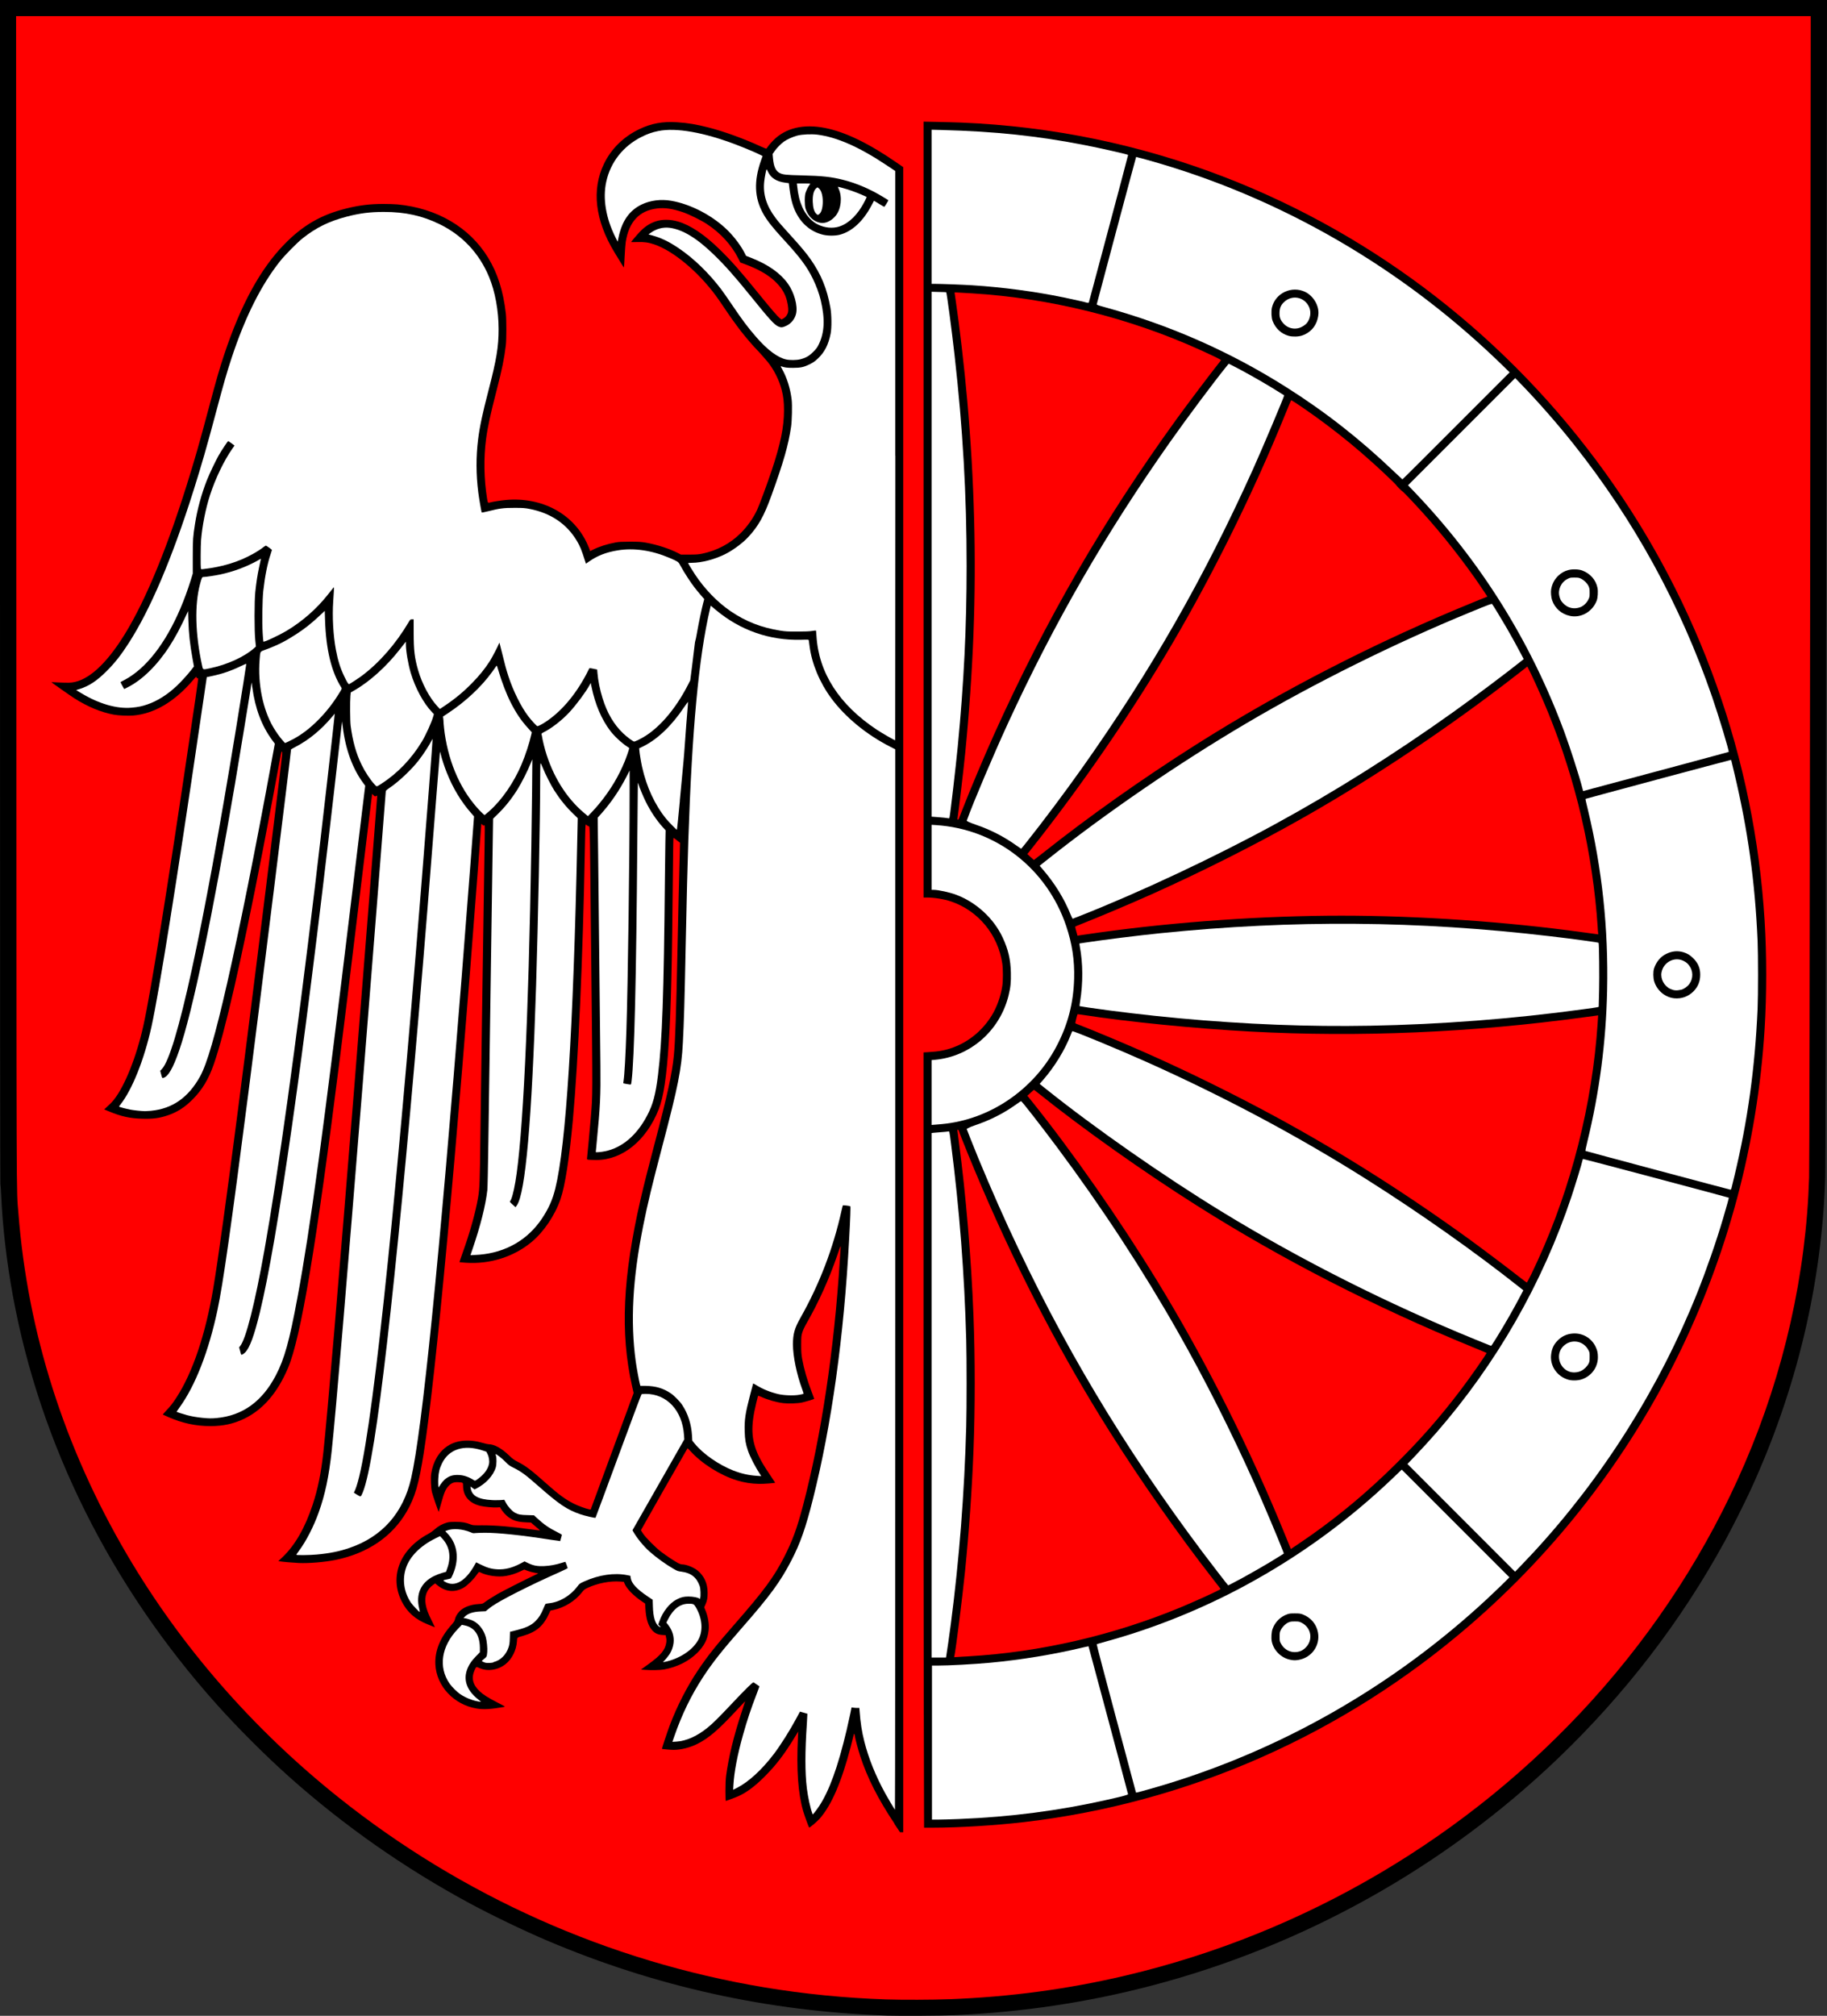 <svg height="1000" width="906.551" xmlns="http://www.w3.org/2000/svg"><rect width="100%" height="100%" fill="#333333" stroke="none"/><path d="m462.44 864.484v-38.204h2.651c5.669 0 18.178-.68 26.066-1.405 15.381-1.423 31.686-4.104 46.353-7.623 1.409-.34 2.585-.58 2.612-.54.1.13 19.589 73.075 19.609 73.361 0 .33-2.491 1.004-10.482 2.806-19.737 4.451-40.792 7.501-61.506 8.909-5.781.39-18.228.9-22.252.9h-3.051z" fill="#fff"/><path d="m403.036 899.587c-.93-2.42-2.174-8.138-2.683-12.301-.97-7.911-.97-18.113 0-32.37.17-2.566.29-4.687.25-4.711-.12-.1-3.658-1.099-3.682-1.06 0 0-.82 1.522-1.794 3.338-2.308 4.299-5.228 9.136-7.85 13.001-3.714 5.474-6.209 8.563-10.231 12.67-4.076 4.161-7.724 6.979-11.463 8.857l-1.813.91.14-2.45c.62-11.004 5.086-28.498 11.471-44.951.82-2.124 1.466-3.885 1.426-3.914-.27-.2-2.72-1.87-2.918-1.992-.34-.21-4.142 3.522-10.956 10.768-6.28 6.679-9.374 9.736-11.902 11.765-5.327 4.275-10.477 6.566-15.456 6.876l-1.955.12.93-2.681c3.758-10.855 8.376-20.382 14.242-29.383 4.642-7.124 9.495-13.261 19.533-24.703 13.743-15.665 18.891-22.69 24.331-33.203 4.457-8.614 7.078-16.07 10.689-30.403 9.314-36.976 15.404-80.728 17.985-129.213.54-10.232.75-15.943.58-16.099-.24-.21-3.54-.61-3.699-.44-.1.1-.37 1.216-.66 2.536-4.121 18.721-10.978 36.617-20.413 53.276-2.899 5.118-3.7 7.962-3.699 13.131 0 5.905 1.834 14.809 4.568 22.201.45 1.209.75 2.257.67 2.328-.1.1-1.024.29-2.103.48-2.799.5-7.615.33-10.539-.37-3.811-.91-7.388-2.359-10.592-4.298-.93-.56-1.711-1.003-1.736-.98 0 0-.68 2.475-1.452 5.444-2.462 9.443-2.918 12.469-2.758 18.299.11 4.181.46 6.227 1.641 9.701 1.029 3.027 3.693 8.176 6.199 11.982l.38.58-2.193-.15c-4.089-.27-7.681-1.083-11.694-2.644-7.197-2.8-15.113-8.323-19.188-13.388l-1.151-1.43-.14-2.478c-.32-5.626-2.016-10.952-4.858-15.22-1.206-1.81-3.955-4.608-5.656-5.757-3.727-2.518-7.415-3.62-12.406-3.708h-2.694l-.26-.97c-.45-1.716-1.619-8.082-2.031-11.074-2.736-19.892-1.575-41.083 3.694-67.407 2.224-11.116 4.426-20.26 9.686-40.229 7.631-28.965 9.294-37.37 9.988-50.48.56-10.482.81-19.323 1.413-48.605.48-23.22.89-39.812 1.299-52.005 1.85-55.224 5.188-90.902 10.718-114.544l.41-1.733 2.618 2.186c3.785 3.161 8.161 6.067 12.171 8.085 9.206 4.632 19.566 6.926 30.043 6.651 3.699-.1 3.756-.1 3.832.32 0 .23.22 1.547.39 2.922 1.622 12.788 8.914 25.925 19.924 35.9 6.241 5.653 12.843 10.229 20.057 13.901l2.545 1.295v263.12c0 144.716-.1 263.035-.17 262.93-.34-.38-3.587-5.843-4.87-8.191-4.791-8.762-8.232-17.329-10.364-25.802-1.213-4.82-1.874-9.09-2.316-14.952l-.12-1.55h-.93c-.51 0-1.383-.1-1.933-.12l-1-.12-.67 3.272c-3.575 17.474-8.445 33.049-13.062 41.776-1.161 2.195-3.599 5.892-4.749 7.201l-.79.9-.23-.6z" fill="#fff"/><path d="m563.65 889.183c0-.1-4.416-16.586-9.814-36.73-5.398-20.145-9.741-36.692-9.651-36.77.1-.1 2.054-.66 4.364-1.291 53.077-14.49 102.649-42.789 143.302-81.806l3.688-3.54 26.713 26.712 26.712 26.713-1.498 1.521c-2.682 2.725-9.409 9.102-13.6 12.892-47.45 42.921-104.109 74.193-165.037 91.092-4.65 1.29-5.178 1.413-5.178 1.207z" fill="#fff"/><path d="m644.241 823.469c4.44-.72 7.895-3.631 9.308-7.841.68-2.017.8-3.686.43-5.744-.74-4.106-3.484-7.392-7.483-8.957-1.192-.47-1.626-.52-3.94-.54-2.228 0-2.781.1-3.868.45-3.372 1.218-5.926 3.748-7.213 7.142-.58 1.533-.78 4.564-.42 6.344.89 4.425 4.669 8.159 9.15 9.051 1.704.34 2.432.36 4.037.1z"/><path d="m640.94 819.485c-2.17-.46-4.193-2.006-5.297-4.044-.66-1.219-.69-1.337-.69-3.462 0-2.011 0-2.3.57-3.354.75-1.523 2.25-3.036 3.68-3.706 1.025-.48 1.39-.54 3.254-.54 1.918 0 2.204.1 3.294.59 5.046 2.477 5.985 8.807 1.873 12.615-1.775 1.643-4.403 2.393-6.685 1.906z"/><path d="m236.851 843.97c-4.185-.76-8.019-2.738-11.166-5.748-8.559-8.19-7.94-20.391 1.533-30.206l1.9-1.968 1.453.3c4.855 1.019 7.385 4.713 7.504 10.956v2.329l-1.904 1.971c-2.076 2.149-3.113 3.59-4.016 5.581-2.031 4.48-1.419 8.76 1.824 12.751.64.79 1.731 1.891 2.415 2.441 1.884 1.515 2.3 1.889 2.081 1.872-.11-.01-.86-.14-1.668-.28z" fill="#fff"/><path d="m240.919 824.747c-.62-.13-1.9-.71-1.9-.86 0-.1.54-.58 1.199-1.12 1.271-1.047 1.275-1.055 1.496-3.392.16-1.673-.21-5.505-.7-7.262-1.025-3.691-3.322-6.675-6.297-8.184-.9-.46-3.291-1.192-4.201-1.292l-.6-.1.8-.78c1.549-1.51 4.008-2.296 7.701-2.459l2.5-.11 1-.83c.55-.46 1.47-1.164 2.043-1.567 4.638-3.256 19.031-10.533 33.711-17.042 2.173-.96 3.95-1.851 3.95-1.972 0-.18-.98-2.879-1.12-3.096 0 0-.88.2-1.912.53-2.897.92-5.822 1.456-8.671 1.579-3.338.14-5.273-.21-7.851-1.444l-1.853-.89-2.048 1.077c-4.096 2.152-7.56 3.023-11.348 2.852-2.906-.13-5.065-.73-8.258-2.305l-2.358-1.161-.99 1.725c-4.447 7.772-9.671 10.663-14.394 7.965-1.261-.72-1.203-.79 1.094-1.259.88-.18 1.662-.39 1.738-.47.37-.37 1.447-2.864 1.959-4.529 2.088-6.782.77-13.152-3.674-17.78l-1.068-1.11.73-.29c3.028-1.211 7.985-.83 12.043.92.87.38 1.262.44 2.073.33.55-.1 2.674-.15 4.721-.16 6.637 0 17.998 1.16 32.365 3.393 2.796.43 5.099.77 5.117.74 0 0 .2-.68.4-1.45s.4-1.499.44-1.619c0-.12-1.118-.81-2.581-1.533-3.827-1.892-6.363-3.656-9.714-6.756l-1.547-1.432-3.2-.1c-3.47-.1-4.56-.28-6.292-1.217-1.406-.77-3.328-2.871-4.381-4.799l-.87-1.597-1.828.16c-1.006.1-2.908.11-4.229 0-6.852-.35-10.02-2.107-10.61-5.881l-.14-.88 1.027.74 1.028.74.85-.43c4.75-2.414 8.457-6.434 9.669-10.486.43-1.431.48-4.628.1-5.754-.14-.42-.22-.8-.17-.85.21-.21 3.215 2.148 4.855 3.82 1.568 1.599 2.065 1.968 3.838 2.846 3.936 1.949 6.019 3.471 12.238 8.941 10.671 9.386 14.365 11.88 21.039 14.206 2.349.82 7.397 1.984 7.6 1.755.1-.1 5.187-13.872 11.365-30.644 6.178-16.771 11.343-30.564 11.479-30.65.4-.26 3.53-.18 5.246.12 2.359.42 4.009.99 5.767 1.998 5.79 3.309 9.525 10.093 10.061 18.273l.13 2.026-12.857 22.539-12.858 22.54.35.62c1.857 3.27 5.139 7.284 8.12 9.932 3.422 3.039 8.046 6.366 12.019 8.647 1.76 1.011 2.105 1.133 3.76 1.334 4.772.58 7.642 2.85 9.122 7.212.4 1.186.53 4.757.22 5.9-.15.52-.2.56-.41.27-.38-.52-3.17-1.057-5.43-1.05-2.267.01-3.657.34-5.688 1.377-3.663 1.862-6.999 6.053-8.724 10.961l-.55 1.56.67.69c.72.75.61.9-.25.33-1.911-1.261-2.97-4.742-3.08-10.13l-.1-3.185-2.27-1.515c-2.981-1.99-4.595-3.29-6.215-5.008-1.526-1.617-2.228-2.872-2.427-4.334l-.14-1.026-1.646-.33c-6.348-1.26-13.976-.15-21.196 3.098-2.316 1.04-2.395 1.097-3.432 2.473-3.561 4.728-8.895 7.876-14.241 8.405-.79.1-1.528.25-1.632.37-.1.13-.52 1.033-.93 2.013-1.286 3.112-2.272 4.693-3.999 6.419-2.252 2.248-4.694 3.364-10.53 4.811l-2.126.53-.1 3.031c-.1 2.563-.18 3.282-.62 4.648-1.238 3.802-4.063 6.555-7.578 7.383-1.187.28-2.975.36-3.854.17z" fill="#fff"/><path d="m329.028 824.472c0-.1.12-.24.28-.33.42-.24 2.365-2.626 3.08-3.766.91-1.455 1.6-3.429 1.827-5.241.4-3.157-.54-6.299-2.691-9.074l-.87-1.12.91-1.781c2.517-4.921 5.833-7.485 9.769-7.55 2.683 0 2.967.1 3.888 1.627 3.039 5.123 3.693 10.884 1.739 15.303-2.107 4.764-7.526 9.011-14.228 11.15-1.807.58-3.7.98-3.7.78z" fill="#fff"/><path d="m462.24 692.18v-130.101l.85-.1c.47-.1 2.156-.2 3.751-.32 1.595-.12 3.188-.28 3.541-.34.79-.14.65-.68 1.553 6.333 4.144 32.357 6.616 64.348 7.509 97.21.25 9.177.25 33.466 0 42.704-.89 32.941-3.472 66.07-7.613 97.81-.74 5.63-2.015 14.627-2.313 16.252l-.12.65h-3.578-3.578v-130.101z" fill="#fff"/><path d="m206.504 798.056c-5.594-5.455-7.492-13.254-4.977-20.453 1.947-5.573 7.15-10.772 14.359-14.346l2.431-1.206 1.164 1.254c3.582 3.858 4.448 9.008 2.464 14.66l-.63 1.79-2 .56c-1.1.31-2.9 1.008-4 1.553-6.477 3.213-9.058 8.892-7.318 16.106.21.88.35 1.635.31 1.679 0 0-.85-.68-1.801-1.599z" fill="#fff"/><path d="m604.738 780.525c-36.147-46.587-66.862-95.297-91.977-145.863-11.766-23.69-23.288-49.426-31.118-69.508-.69-1.76-1.415-3.625-1.619-4.144l-.37-.95.87-.51c.48-.28 2.032-.9 3.445-1.38 7.421-2.505 14.055-5.875 20.173-10.248 1.285-.92 2.411-1.671 2.502-1.671.37 0 9.816 12.121 17.934 23.002 39.145 52.469 70.783 106.359 97.82 166.617 4.111 9.164 12.155 28.197 14.181 33.555l.47 1.252-1.449.93c-2.234 1.436-8.665 5.291-12.551 7.521-4.563 2.62-13.348 7.347-13.646 7.343 0 0-2.132-2.678-4.672-5.95z" fill="#fff"/><path d="m725.072 752.992-26.697-26.711.7-.75c.38-.41 1.82-1.925 3.197-3.355 17.948-18.659 34.976-41.297 48.446-64.408 11.859-20.345 21.626-41.928 29.062-64.218 1.857-5.568 5.15-16.397 5.415-17.812.1-.38.21-.73.3-.79.13-.1 72.035 19.027 72.342 19.225.24.15-4.273 15.232-7.085 23.672-15.627 46.914-39.029 90.106-69.858 128.933-8.193 10.318-17.595 21.053-26.247 29.967l-2.877 2.963-26.697-26.71z" fill="#fff"/><path d="m784.872 684.27c4.816-1.623 8-5.983 8-10.956 0-2.24-.29-3.501-1.219-5.387-3.534-7.138-13.021-8.647-18.694-2.974-2.007 2.007-2.97 4.078-3.31 7.12-.3 2.708.32 5.124 1.964 7.638 1.554 2.373 3.819 3.984 6.698 4.765 1.902.52 4.676.43 6.561-.21z"/><path d="m778.844 680.497c-3.6-1.193-5.919-5.128-5.167-8.768.82-3.956 4.254-6.534 8.263-6.199 2.644.22 5.018 1.858 6.266 4.319.52 1.024.57 1.298.57 3.317 0 1.843-.1 2.354-.44 3.15-.66 1.425-2.31 3.057-3.825 3.781-1.691.81-3.955.97-5.664.4z"/><path d="m147.011 771.293c0-.1.62-1.016 1.382-2.037 3.513-4.717 7.211-11.917 9.72-18.926 3.216-8.983 5.107-17.957 6.483-30.761 1.955-18.202 7.733-86.545 15.31-181.117 3.341-41.702 11.509-145.269 11.509-145.935 0-.29.56-.78 1.955-1.728 4.497-3.043 10.759-8.949 14.263-13.455 2.479-3.189 5.048-7.124 6.655-10.198l.31-.6.01.7c0 1.126-2.803 37.633-5.5 71.31-13.813 172.43-25.151 277.603-32.202 298.692-.39 1.175-.84 2.337-1.004 2.58-.16.24-.29.52-.29.62s.73.6 1.618 1.121c1.885 1.095 1.779 1.141 2.767-1.201 1.625-3.851 3.612-12.913 5.699-25.988 7.656-47.978 18.86-164.162 30.926-320.715.88-11.377 1.628-20.72 1.67-20.761 0 0 .23.58.42 1.383.52 2.167 1.818 6.133 2.934 8.939 3.124 7.851 7.179 14.561 12.303 20.354l1.265 1.43-1.704 22.572c-10.145 134.382-19.778 240.314-25.798 283.697-2.835 20.434-4.434 27.179-8.203 34.59-6.431 12.648-17.785 20.768-33.728 24.122-4.254.89-10.352 1.488-15.326 1.492-1.933 0-3.45-.1-3.45-.18z" fill="#fff"/><path d="m217.504 736.958c-.1-.52-.1-2.083 0-3.468.3-6.602 3.309-11.686 8.287-13.98 3.625-1.671 8.457-1.667 13.58 0l1.977.65.53 1.049c2.099 4.14.46 8.612-4.508 12.296-1.444 1.072-1.611 1.146-2 .9-2.633-1.694-5.012-2.543-7.529-2.685-1.107-.1-2.347 0-2.965.12-2.495.53-4.576 2.061-6.214 4.557l-.99 1.505-.14-.95z" fill="#fff"/><path d="m100.406 703.371c-2.818-.28-5.388-.73-7.601-1.325-2-.54-5.2-1.587-5.2-1.706 0-.1.69-1.058 1.543-2.234 7.818-10.832 14.418-27.804 18.762-48.243 2.745-12.918 6.662-40.437 15.307-107.549 5.045-39.163 21.193-169.122 21.193-170.556 0 0 1.103-.67 2.451-1.37 6.425-3.357 12.602-8.453 17.859-14.733.75-.89 1.369-1.62 1.384-1.62.12 0-7.193 63.754-9.794 85.408-9.574 79.711-18.29 142.427-25.116 180.717-4.754 26.666-9.213 44.254-12.086 47.668l-.46.55.47 1.769c.26.97.52 1.816.57 1.872.21.21 1.279-.4 1.973-1.115 2.278-2.346 4.478-8.349 7.273-19.84 8.833-36.314 21.492-125.031 36.561-256.224 1.813-15.787 3.499-30.567 3.746-32.845.25-2.278.47-4.124.49-4.101 0 0 .19 1.302.37 2.842 1.305 10.934 4.822 20.562 10.129 27.732l.98 1.33-1.409 11.472c-.78 6.309-3.164 26.008-5.31 43.775-9.222 76.364-13.323 108.736-17.901 141.314-7.397 52.638-12.588 79.775-17.423 91.088-3.001 7.022-6.615 12.512-11.016 16.737-5.748 5.517-12.44 8.525-20.655 9.283-2.672.25-3.859.23-7.101-.1z" fill="#fff"/><path d="m739.467 667.526c-.16-.1-3.484-1.405-7.375-2.993-34.458-14.06-69.504-31.019-101.715-49.221-24.92-14.081-51.646-31.183-76.929-49.227-11.074-7.904-26.126-19.21-34.543-25.948l-3.041-2.434 1.783-2.042c5.615-6.432 10.728-14.778 13.606-22.211.36-.93.73-1.78.81-1.877.3-.35 23.739 9.361 37.384 15.485 38.929 17.472 75.122 36.812 109.111 58.303 25.828 16.331 53.26 35.685 75.062 52.958l2.255 1.787-1.436 2.728c-3.602 6.84-7.667 13.95-11.792 20.622-1.391 2.25-2.609 4.11-2.706 4.133-.1 0-.31-.01-.48-.1z" fill="#fff"/><path d="m234.508 619.51c3.921-11.475 6.456-21.587 7.309-29.153.11-.99.34-11.881.51-24.202.28-20.659 1.237-86.519 2.011-138.414l.32-21.602 2.256-2.2c3.758-3.665 6.9-7.601 9.923-12.426 1.912-3.052 5.152-9.465 6.379-12.627.48-1.237.9-2.223.93-2.191.1.1-.25 27.241-.52 44.045-1.378 85.002-4.202 144.032-7.925 165.673-.88 5.094-1.848 8.628-2.601 9.465-.26.29-.13.46 1.207 1.66l1.496 1.34.6-.83c5.756-7.946 9.48-69.124 11.321-185.999.16-10.281.3-21.893.31-25.802.01-3.91.1-7.274.16-7.475.11-.27.41.29 1.12 2.1 3.399 8.593 8.78 16.729 15.106 22.839l2.247 2.17-.23 10.731c-1.986 94.562-5.574 151.461-10.913 173.046-1.351 5.465-3.234 9.724-6.47 14.633-7.061 10.713-18.053 17.084-31.338 18.163-1.408.11-2.949.21-3.424.21h-.86l1.077-3.151z" fill="#fff"/><path d="m822.675 580.642c-19.637-5.272-35.804-9.623-35.926-9.67-.15-.1.13-1.527.85-4.45 6.053-24.705 9.299-49.502 9.854-75.275.66-30.552-2.489-60.138-9.505-89.372-.72-3.006-1.27-5.507-1.219-5.558.11-.11 70.817-19.075 71.662-19.217l.61-.1 1.546 6.47c6.701 28.036 10.279 53.774 11.564 83.178.3 6.857.3 27.218 0 33.903-1.319 29.43-4.92 55.454-11.431 82.609-1.729 7.207-1.667 6.993-2.012 7.036-.16 0-16.352-4.279-35.989-9.551z" fill="#fff"/><path d="m835.377 494.841c1.73-.52 3.539-1.619 4.907-2.987 3.701-3.701 4.49-9.4 1.936-13.996-.79-1.415-3.129-3.741-4.519-4.488-2.461-1.321-5.313-1.776-7.825-1.248-4.362.92-7.656 3.925-9.117 8.324-.54 1.617-.5 4.668.1 6.501 1.404 4.49 5.437 7.848 9.948 8.285 1.377.13 3.434 0 4.601-.39z"/><path d="m830.948 491.239c-3.207-.44-5.805-2.978-6.493-6.33-1.024-4.984 3.898-9.912 8.873-8.885 2.062.43 3.533 1.308 4.748 2.845 2.114 2.674 2.199 6.439.21 9.219-1.649 2.303-4.53 3.54-7.337 3.151z"/><path d="m295.626 571.529c0-.1.22-2.424.49-5.174 1.707-17.411 1.964-22.749 1.814-37.704-.33-32.678-.92-87.778-1.125-104.467l-.23-18.558 1.388-1.544c5.046-5.614 9.4-11.956 12.9-18.791l1.559-3.045v10.546c0 31.82-.87 95.807-1.602 118.457-.39 12.021-.96 22.252-1.395 24.891-.11.65-.16 1.217-.13 1.254.1.1 3.098.66 3.518.66.3 0 .39-.29.59-1.85 1.356-11.019 2.317-51.188 2.823-117.962.12-15.897.24-29.173.27-29.503 0-.56.1-.53.31.3.48 1.616 2.233 5.847 3.532 8.501 2.335 4.77 5.43 9.413 8.587 12.882l1.348 1.48-.12 6.12c-.1 3.367-.17 11.431-.23 17.922-.53 57.566-1.329 80.362-3.415 97.31-1.198 9.731-2.477 14.544-5.308 19.983-5.785 11.115-14.073 17.438-24.024 18.329-.85.1-1.55.1-1.549 0z" fill="#fff"/><path d="m462.24 541.988v-16.082l1.55-.14c6.064-.53 12.738-2.737 17.74-5.866 10.996-6.881 18.026-17.788 19.823-30.758.42-3.028.31-9.835-.2-12.601-2.563-13.847-10.734-24.924-22.851-30.978-4.509-2.252-11.35-4.12-15.112-4.124h-.95v-16.129-16.129l2.151.14c19.402 1.225 37.103 9.929 49.999 24.588 12.448 14.148 19.116 32.633 18.593 51.539-.34 12.323-3.141 23.018-8.852 33.803-8.849 16.713-24.097 29.561-41.877 35.286-6.028 1.941-10.869 2.837-18.464 3.417l-1.55.12v-16.082z" fill="#fff"/><path d="m68.944 551.031c-2.571-.2-5.859-.79-8.148-1.479-.91-.27-1.691-.53-1.73-.57 0 0 .28-.51.71-1.051 5.853-7.393 11.845-22.449 15.424-38.759 3.782-17.239 12.651-72.685 23.903-149.44 1.709-11.661 3.203-21.795 3.32-22.521l.21-1.318 2.591-.54c4.889-1.012 9.585-2.618 14.116-4.828 1.874-.91 2.87-1.305 2.87-1.127 0 1.634-8.884 55.529-13.007 78.935-10.85 61.591-19.689 101.413-25.83 116.375-1.321 3.217-2.098 4.652-3.069 5.668l-.8.84.49 1.829c.47 1.78.5 1.826 1.001 1.705 2.447-.59 4.888-4.813 7.977-13.804 6.614-19.248 16.343-65.74 27.625-132.013 1.45-8.519 8.191-49.719 8.237-50.344 0-.14.18.95.38 2.439 1.385 10.443 4.667 19.126 9.903 26.203l1.258 1.7-1.96 10.701c-13.505 73.723-25.533 128.916-32.102 147.315-2.575 7.21-5.497 11.958-10.045 16.321-4.821 4.625-10.37 7.11-17.355 7.773-2.421.23-2.811.23-5.96 0z" fill="#fff"/><path d="m649.859 508.828c-22.868-.42-50.625-2.136-74.207-4.587-13.657-1.419-39.603-4.739-39.994-5.118 0 0 .1-1.007.25-2.131 1.527-9.301 1.479-19.04-.14-27.584-.14-.75-.22-1.363-.17-1.363 0 0 1.541-.22 3.319-.5 8.49-1.304 25.978-3.483 36.837-4.59 65.871-6.713 127.801-6.233 193.418 1.497 11.168 1.316 23.804 3.025 24.03 3.251.24.25.44 16.982.27 23.441-.11 4.071-.19 7.637-.2 7.926-.01.62.9.43-8.105 1.666-34.143 4.678-70.379 7.469-105.311 8.11-11.805.22-17.334.21-30.003 0z" fill="#fff"/><path d="m531.246 453.741c-3.173-7.896-7.81-15.438-13.724-22.323l-1.653-1.924 3.139-2.498c25.917-20.626 57.935-42.945 87.747-61.165 40.233-24.589 85.021-46.994 130.202-65.131 2.557-1.026 3.237-1.229 3.429-1.026.36.38 4.707 7.524 7.215 11.855 2.324 4.015 4.933 8.741 7.132 12.92l1.326 2.519-1.245 1c-7.335 5.872-23.468 17.966-33.748 25.299-46.363 33.074-91.054 59-143.113 83.024-12.919 5.961-31.272 13.836-43.004 18.451-1.321.52-2.501.99-2.624 1.036-.13.1-.58-.79-1.078-2.033z" fill="#fff"/><path d="m504.099 419.285c-5.91-4.231-12.692-7.7-19.745-10.1-1.644-.56-3.371-1.23-3.838-1.491l-.85-.47.26-.74c2.07-5.808 10.755-26.633 16.116-38.644 9.206-20.626 20.452-43.37 31.344-63.388 15.547-28.574 33.151-56.748 53.44-85.527 8.256-11.709 21.39-29.295 27.673-37.051l1.172-1.447 1.64.82c5.148 2.579 13.615 7.324 19.841 11.119 3.009 1.834 5.832 3.585 6.054 3.755.11.1-5.89 14.618-9.44 22.87-28.248 65.677-61.19 122.676-104.232 180.35-6.824 9.144-16.597 21.707-16.88 21.699-.1 0-1.215-.79-2.56-1.753z" fill="#fff"/><path d="m333.682 409.635c-7.305-7.264-12.44-17.18-15.137-29.229-.54-2.396-1.253-6.815-1.348-8.315l-.1-.84 1.992-.98c7.11-3.497 14.224-10.306 20.355-19.483 1.011-1.514 1.869-2.66 1.906-2.547 0 .11-.1 1.756-.24 3.652-.34 3.77-.93 11.457-1.428 18.648-.34 4.969-.38 5.354-2.412 26.753-.75 7.893-1.421 14.351-1.489 14.351-.1 0-1.031-.9-2.14-2.005z" fill="#fff"/><path d="m469.641 405.827c-.61-.1-2.518-.27-4.25-.41l-3.151-.24v-130.198-130.198l3.584.1c1.972 0 3.628.11 3.681.17.13.14 1.362 8.596 2.327 16.001 4.127 31.69 6.701 64.962 7.612 98.41.4 14.631.22 39.002-.4 55.106-1.069 27.631-3.499 56.731-7.106 85.108-.76 5.99-.83 6.413-1.049 6.376-.1 0-.64-.1-1.246-.19z" fill="#fff"/><path d="m289.724 403.188c-8.774-7.385-15.574-18.375-19.191-31.011-.48-1.672-1.063-4.031-1.298-5.241-.24-1.21-.47-2.401-.52-2.646-.1-.38.1-.54 1.154-1.077 3.964-2 9.121-6.031 12.716-9.937 3.509-3.813 8.075-9.97 9.945-13.411l.58-1.069.43 2.069c1.818 8.672 4.942 15.993 9.248 21.671 2.069 2.727 5.716 6.108 8.586 7.958.47.3.85.6.85.66 0 .4-1.42 4.563-2.246 6.577-3.735 9.107-9.594 18.139-16.256 25.059l-2 2.078-2-1.684z" fill="#fff"/><path d="m238.387 402.485c-9.322-9.631-15.493-23.1-17.755-38.749-.22-1.541-.45-3.701-.52-4.801-.1-1.1-.15-2.332-.21-2.737l-.1-.74 2.55-1.691c8.779-5.82 16.488-13.051 21.925-20.563 1.005-1.389 1.923-2.688 2.04-2.886.17-.29.35.12.96 2.225 1.612 5.602 4.009 11.834 6.188 16.087 2.646 5.164 5.062 8.752 8.31 12.341l2.088 2.307-.25 1.127c-.49 2.257-2.198 7.988-3.094 10.393-3.527 9.467-7.739 16.715-13.606 23.417-1.595 1.822-5.597 5.615-6.399 6.066-.17.1-.91-.52-2.143-1.8z" fill="#fff"/><path d="m785.182 391.088c-.79-3.144-3.483-11.991-5.405-17.751-10.06-30.152-23.864-58.127-41.599-84.309-10.843-16.007-22.77-30.763-36.368-44.997l-3.153-3.301 26.585-26.585 26.585-26.585 2.986 3.079c8.445 8.709 18.115 19.756 26.072 29.782 30.016 37.824 52.949 79.675 68.666 125.313 3.327 9.663 8.539 26.959 8.219 27.278-.1.1-71.955 19.405-72.224 19.425 0 0-.18-.61-.36-1.349z" fill="#fff"/><path d="m783.918 305.443c3.905-1 6.873-3.634 8.35-7.414.56-1.445.77-4.69.4-6.445-.81-3.909-3.565-7.041-7.495-8.539-1.846-.7-4.909-.8-6.998-.23-5.566 1.527-9.205 6.87-8.507 12.49.35 2.854 1.41 5.128 3.203 6.901 3.078 3.043 7.147 4.236 11.048 3.238z"/><path d="m779.276 301.521c-1.482-.41-2.541-1.067-3.641-2.244-1.116-1.193-1.431-1.776-1.868-3.457-.87-3.351.88-7.071 4.075-8.642 1.236-.61 1.455-.65 3.425-.65 1.905 0 2.214.1 3.258.57 1.523.75 3.036 2.25 3.706 3.68.48 1.025.54 1.39.54 3.258 0 1.971 0 2.186-.66 3.434-1.614 3.283-5.401 5.02-8.841 4.055z"/><path d="m185.981 389.283c-2.258-2.431-4.731-6.168-6.581-9.946-2.687-5.484-4.392-11.562-5.415-19.302-.29-2.178-.36-12.188-.11-14.82l.17-1.719 1.535-.87c7.729-4.365 16.237-12.032 22.939-20.673 1.099-1.417 2.198-2.812 2.442-3.101l.44-.52v1.5c0 3.287 1.122 9.671 2.41 14.002 2.216 7.449 6.237 14.886 10.469 19.362l1.002 1.06-.24.91c-.77 2.872-3.6 9.189-5.66 12.623-5.09 8.49-12.088 15.805-19.99 20.896-2.684 1.729-2.411 1.682-3.419.6z" fill="#fff"/><path d="m140.268 367.315c-1.504-1.701-3.226-4.114-4.597-6.44-5.233-8.879-7.826-21.635-6.843-33.664.35-4.339.1-3.863 3.084-4.98 5.743-2.119 9.665-4.096 14.999-7.56 4.429-2.877 7.451-5.271 11.843-9.384l2.396-2.244.14 4.417c.46 14.707 3.145 25.86 8.129 33.709.25.4.19.59-.79 2.201-1.695 2.796-3.911 5.967-5.986 8.564-2.243 2.809-6.999 7.641-9.426 9.576-3.197 2.551-7.5 5.223-10.643 6.61l-1.142.5-1.158-1.309z" fill="#fff"/><path d="m312.815 366.687c-4.039-2.747-8.149-7.599-10.647-12.571-2.929-5.829-5.118-13.697-5.656-20.334l-.14-1.705-1.624-.32c-2.058-.41-2.272-.41-2.415 0-.1.2-.7 1.465-1.411 2.802-5.65 10.621-12.843 18.906-20.744 23.895-1.48.93-3.066 1.735-3.436 1.735-.34 0-2.878-2.74-4.547-4.916-3.522-4.594-7.483-12.561-9.838-19.786-1.125-3.454-1.825-6.01-3.149-11.501-.68-2.806-1.262-5.136-1.303-5.179 0 0-.16.14-.26.41-.52 1.357-3.494 7.084-4.467 8.589-5.4 8.357-13.178 16.044-22.651 22.386l-2.19 1.466-1.213-1.306c-3.916-4.216-7.657-11.216-9.597-17.959-1.728-6.006-2.19-9.859-2.202-18.357l-.01-6.85h-.83c-.82 0-.84 0-1.683 1.45-6.245 10.586-14.445 19.989-23.092 26.482-1.584 1.189-5.831 3.98-6.374 4.188-.4.15-.94-.69-2.42-3.756-2.003-4.155-3.177-7.884-4.2-13.337-1.312-6.991-1.83-16.439-1.314-23.928.1-1.431.24-3.636.31-4.901.12-2.237.12-2.289-.24-1.879-.2.23-1.484 1.839-2.854 3.573-5.435 6.879-12.515 13.094-20.112 17.654-4.009 2.406-11.381 5.859-11.736 5.496-.1-.1-.25-2.015-.38-4.304-.31-5.338-.14-16.736.3-20.74.83-7.499 2.063-13.631 3.715-18.519.33-.97.59-1.824.59-1.905 0-.15-2.486-1.947-2.934-2.119-.14-.1-.64.21-1.109.59-1.326 1.067-3.266 2.326-5.457 3.544-7.181 3.989-15.114 6.404-24.629 7.496-.94.11-1.035.1-1.147-.34-.2-.74-.14-11.456.1-14.055.6-7.238 2.264-15.593 4.433-22.303 2.65-8.195 6.962-17.165 11.075-23.035l1.091-1.556-1.469-1.106c-.81-.61-1.562-1.105-1.677-1.105-.23 0-3.298 4.612-4.721 7.104-1.495 2.616-4.616 9.183-5.845 12.298-2.684 6.805-4.808 14.615-5.901 21.702-.98 6.375-1.059 7.492-1.095 16.201v8.401l-1.144 3.701c-1.297 4.196-3.201 9.384-4.956 13.501-7.515 17.632-17.196 30.008-27.867 35.623-.99.52-1.826.97-1.861.99-.1.1.6 1.421 1.305 2.631l.49.84 1.777-.89c7.213-3.623 14.706-10.992 20.742-20.398 3.052-4.757 5.331-9.037 8.73-16.39l.46-.99.13 4.488c.19 6.609.75 11.775 2.062 19.038l.71 3.949-1.61 2.052c-3.99 5.089-8.923 9.776-13.35 12.688-9.418 6.193-18.931 7.383-29.883 3.738-3.213-1.07-7.535-3.114-11.055-5.228l-2.553-1.535 1.653-.52c4.763-1.499 8.601-4.031 13.468-8.886 4.046-4.035 7.186-8.023 11.028-14.006 10.746-16.732 21.468-41.985 32.058-75.508 4.083-12.927 6.773-22.292 11.404-39.704 3.562-13.394 5.207-19.112 7.532-26.166 3.461-10.503 6.97-19.111 11.267-27.639 5.813-11.537 11.298-19.432 18.491-26.616 4.941-4.936 8.631-7.789 13.686-10.582 6.621-3.659 15.548-6.273 25.034-7.331 3.376-.38 11.263-.33 14.802.1 7.523.9 13.573 2.636 19.902 5.722 11.332 5.526 19.736 14.496 24.582 26.24 2.982 7.227 4.71 16.67 4.715 25.771 0 8.825-1.022 15.055-5.006 30.403-3.054 11.762-4.36 17.919-5.177 24.403-1.074 8.523-1.043 17.409.1 26.302.35 2.742 1.523 9.622 1.685 9.884.1.12 1.355-.12 3.247-.59 5.662-1.424 7.63-1.675 13.066-1.666 4.359.01 5.051.1 7.532.54 13.268 2.582 22.593 10.672 26.568 23.05.35 1.094.79 2.465.97 3.047l.34 1.058 1.598-1.117c4.114-2.878 8.378-4.536 14.099-5.484 6.776-1.123 13.626-.47 21.196 2.011 2.545.83 5.794 2.157 7.844 3.193.86.43 1.262.79 1.62 1.429 1.969 3.522 2.61 4.588 4.295 7.152 2.156 3.282 3.747 5.389 6.297 8.341l1.763 2.04-.6 2.261c-.75 2.836-2.181 9.717-3.029 14.561-.36 2.035-.71 3.746-.79 3.801-.1.1-.25 1.135-.38 2.4s-.67 5.675-1.194 9.801l-.96 7.501-.86 1.7c-6.654 13.185-15.675 23.35-24.497 27.606-1.136.55-2.194 1-2.35 1-.16 0-1.045-.52-1.974-1.149z"/><path d="m442.738 366.512c-11.465-5.905-21.924-14.846-28.285-24.179-5.716-8.386-8.759-17.196-9.327-27.002-.1-1.32-.17-2.454-.21-2.519 0-.1-.9 0-1.926.19-1.355.23-3.347.31-7.358.31-4.779 0-5.882-.1-8.401-.46-9.439-1.495-17.167-4.514-24.703-9.648-5.456-3.718-10.75-8.855-15.134-14.686-2.063-2.742-5.968-8.761-5.968-9.196 0-.1.79-.11 1.75-.11 5.066-.01 11.633-1.735 16.925-4.446 3.876-1.986 8.477-5.414 11.171-8.324 5.11-5.52 7.823-10.381 11.567-20.729 5.963-16.481 8.38-24.948 9.706-34.004.43-2.968.61-10.61.3-13.307-.64-5.615-2.368-11.112-4.896-15.568-.47-.83-.61-1.23-.41-1.153 1.657.64 2.968.81 5.995.81 3.856-.01 5.343-.34 8.445-1.894 4.373-2.189 7.822-6.543 9.415-11.887.93-3.129 1.136-4.79 1.131-9.201 0-3.475-.1-4.649-.46-6.801-1.662-9.41-4.583-16.554-9.866-24.125-1.921-2.753-4.859-6.289-9.028-10.864-5.299-5.815-6.839-7.591-8.428-9.724-4.425-5.937-6.175-11.56-5.537-17.797.23-2.228 1.002-6.198 1.209-6.194.1 0 .38.55.69 1.225 1.426 3.065 4.201 4.829 8.496 5.401l1.821.24.1.82c.72 6.418 1.679 10.253 3.416 13.717 2.901 5.787 7.53 9.585 13.447 11.034 2.425.59 6.095.59 8.362 0 6.047-1.591 11.545-6.667 15.691-14.486l1.249-2.355.73.44c.4.24 1.517.92 2.479 1.504.96.59 1.816 1.065 1.9 1.062.18-.01 2.132-3.182 2.024-3.289 0 0-1.258-.79-2.708-1.667-6.397-3.871-13.006-6.708-19.466-8.356-6.08-1.552-10.543-2.044-20.702-2.286-7.936-.19-9.437-.35-11.059-1.176-1.926-.98-2.923-3.122-3.295-7.07l-.22-2.348.93-1.354c1.041-1.524 3.15-3.691 4.649-4.777 1.533-1.11 4.477-2.44 6.645-3.002 2.46-.64 6.999-.86 9.981-.48 6.397.8 13.088 3.109 21.178 7.295 4.684 2.423 7.821 4.296 13.151 7.852l4.351 2.902v141.194c0 77.657 0 141.194-.1 141.194 0 0-.68-.33-1.451-.72z" fill="#fff"/><path d="m100.248 330.082c-2.846-13.067-3.581-25.941-2.028-35.503.4-2.454 1.39-6.48 1.896-7.701.24-.58.36-.65 1.051-.65.95 0 5.287-.65 7.86-1.185 6.514-1.344 13.211-3.818 18.763-6.931l1.68-.94-.12.58c-.1.32-.43 2.019-.81 3.779-.78 3.633-1.35 7.31-1.863 12.102-.48 4.541-.49 19.381-.01 24.002l.32 3.1-.74.67c-4.857 4.386-13.362 8.292-22.055 10.127-3.687.78-3.442.87-3.945-1.445z" fill="#fff"/><path d="m691.965 234.181c-41.31-39.44-89.075-66.665-143.232-81.638-4.046-1.119-4.577-1.312-4.521-1.648.1-.4 19.468-72.954 19.531-73.036.1-.1 9.973 2.702 14.709 4.144 50.678 15.428 98.259 40.929 139.913 74.988 9.225 7.543 19.93 17.141 28.454 25.512l2.252 2.211-26.554 26.555c-14.604 14.604-26.599 26.551-26.654 26.546-.1 0-1.81-1.639-3.899-3.634z" fill="#fff"/><path d="m646.157 166.427c4.597-1.618 7.459-5.302 8.009-10.311.48-4.371-2.413-9.336-6.598-11.326-6.675-3.173-14.753.64-16.428 7.748-.44 1.872-.28 5.132.32 6.678 1.477 3.779 4.319 6.402 8.021 7.406 1.916.52 4.894.43 6.676-.2z"/><path d="m640.358 162.736c-1.371-.43-2.366-1.051-3.315-2.054-1.753-1.851-2.275-3.271-2.144-5.838.11-2.204.72-3.557 2.26-5.012 3.35-3.169 8.645-2.857 11.304.67 1.982 2.627 2.288 5.527.88 8.34-.64 1.27-1.31 2.024-2.537 2.838-1.876 1.246-4.502 1.677-6.448 1.06z"/><path d="m390.109 178.319c-4.189-.91-9.333-4.742-14.765-10.994-4.363-5.023-6.744-8.198-12.382-16.511-1.978-2.915-4.264-6.184-5.081-7.264-6.151-8.131-13.725-15.454-21.153-20.453-5.061-3.404-8.793-5.178-13.569-6.446l-1.369-.36.7-.54.71-.54h8.12 8.119l1.176.59c.65.33 2.241 1.309 3.544 2.184 7.695 5.168 15.739 13.371 28.07 28.626 9.509 11.763 11.917 14.417 13.903 15.327 1.382.63 2.135.58 4.002-.3 2.472-1.156 4.297-3.441 4.901-6.136.61-2.736-.27-7.596-2.067-11.36-3.208-6.719-10.037-12.223-20.04-16.152l-2.738-1.075-.68-1.35c-1.746-3.469-4.927-7.751-8.204-11.047-7.359-7.401-18.403-13.237-28.248-14.925-5.094-.87-10.308-.22-14.618 1.825-6.099 2.899-9.817 8.161-11.506 16.286l-.46 2.198-1.039-2.071c-4.831-9.627-6.449-19.364-4.608-27.729 2.134-9.69 8.406-17.647 17.496-22.196 2.964-1.483 5.284-2.296 8.295-2.907 8.863-1.798 22.742.66 39.003 6.9 4.355 1.672 9.565 3.874 11.639 4.919l1.131.57-.78 2.215c-3.096 8.789-3.28 16.165-.57 22.965 1.788 4.489 4.782 8.649 11.398 15.833 8.586 9.323 11.87 13.707 14.91 19.906 1.681 3.427 3.134 7.394 3.899 10.641 2.186 9.28 1.889 15.97-.97 21.862-.78 1.604-1.204 2.185-2.732 3.722-2.049 2.063-3.656 2.988-6.392 3.679-1.863.47-5.13.52-7.044.1z" fill="#fff"/><path d="m539.231 150.136c-.14-.13-6.934-1.669-11.623-2.625-14.604-2.978-29.822-4.995-45.166-5.987-4.432-.29-15.572-.71-18.752-.71h-1.45v-38.226-38.225l5.051.13c26.503.69 47.551 2.915 71.057 7.509 7.806 1.526 21.103 4.537 21.416 4.85 0 0-4.326 16.543-9.716 36.659-5.39 20.116-9.8 36.603-9.8 36.638 0 .1-.92.1-1.017 0z" fill="#fff"/><path d="m409.836 112.712c-6.216-1.251-10.571-5.651-12.868-13.002-.71-2.27-1.074-4.19-1.438-7.551l-.12-1.15h3.315c1.823 0 3.314.1 3.314.13 0 .1-.21.41-.47.75-.61.81-1.378 2.339-1.851 3.719-.53 1.554-.53 6.169 0 7.901 1.296 4.2 4.748 7.1 8.45 7.1 2.24 0 4.83-1.455 6.594-3.706 2.622-3.344 3.237-9.191 1.391-13.223-.43-.95-.46-1.083-.16-1 .19.1 1.214.33 2.276.61 2.733.73 6.186 1.946 9.11 3.211 1.381.6 2.56 1.135 2.62 1.195.14.14-1.173 2.728-2.415 4.777-3.404 5.611-7.871 9.295-12.388 10.217-1.82.37-3.565.38-5.359 0z" fill="#fff"/><path d="m404.936 105.951c-.99-.99-1.532-2.899-1.65-5.847-.14-3.377.52-5.803 1.813-6.772l.54-.4.55.41c1.292.96 2.084 3.515 2.075 6.699-.01 3.032-.65 5.292-1.748 6.155-.7.55-.8.53-1.577-.24z" fill="#fff"/><path d="m440.438 999.897c-59.094-1.959-115.335-14.369-169.316-37.359-11.403-4.857-27.103-12.419-38.104-18.353-32.188-17.363-62.386-38.514-89.402-62.618-11.895-10.614-25.606-24.31-36.223-36.185-52.541-58.767-87.456-128.778-100.996-202.519-3.069-16.715-5.119-34.289-5.798-49.705-.12-2.751-.31-5.385-.41-5.854-.12-.54-.19-107.542-.19-294.078v-293.226h453.276 453.276l-.13 73.458c-.1 40.401-.22 170.171-.33 288.377-.13 141.425-.27 217.315-.41 221.922-1.591 52.821-14.147 105.526-37.002 155.315-2.972 6.474-9.263 18.964-12.947 25.703-21.613 39.535-49.373 75.651-82.655 107.532-56.246 53.881-126.109 92.94-201.619 112.72-32.027 8.39-64.416 13.235-98.11 14.675-6.469.28-26.81.4-32.903.2z"/><path d="m470.941 991.799c30.247-1.147 58.981-5.007 87.709-11.784 89.014-20.996 170.297-68.98 231.448-136.633 31.739-35.114 57.361-74.858 75.625-117.312 19.536-45.408 30.48-94.012 31.955-141.913.15-4.726.31-96.985.51-283.928.16-152.31.3-280.369.29-284.577v-7.651h-445.245-445.245l.1 289.578c.1 314.465 0 290.604 1.04 304.196 4.608 59.316 22.758 116.399 53.864 169.399 26.7 45.495 62.577 86.658 105.076 120.558 61.276 48.879 133.892 81.26 211.154 94.16 19.552 3.264 40.345 5.328 60.351 5.99 7.859.26 23.452.22 31.403-.1z" fill="#f00"/><path d="m443.837 904.685c-8.131-12.176-13.426-22.606-16.972-33.431-1.048-3.197-2.487-8.59-2.736-10.249-.17-1.116-.4-1.185-.58-.17-.1.41-.72 3.001-1.442 5.751-4.623 17.646-9.566 29.063-15.452 35.69-1.321 1.486-4.953 4.549-5.155 4.346-.25-.25-2.328-5.966-2.959-8.137-2.561-8.811-3.387-20.609-2.591-37l.12-2.5-1.584 2.601c-5.327 8.742-9.317 13.97-15.049 19.718-4.723 4.737-8.947 7.907-12.907 9.687-1.712.77-6.363 2.503-6.459 2.407 0 0-.1-2.27-.1-4.946 0-3.521.1-5.582.32-7.465 1.203-9.176 3.852-20.055 7.694-31.603.99-2.97 1.78-5.419 1.759-5.442 0 0-1.924 1.988-4.229 4.47-9.151 9.851-13.651 13.716-19.393 16.66-3.581 1.836-8.211 3.014-11.842 3.014-1.354 0-5.694-.37-5.826-.5-.11-.1 2.623-8.319 3.819-11.5 3.593-9.561 8.583-19.322 14.007-27.403 4.757-7.087 8.805-12.178 18.447-23.202 14.339-16.395 19.314-23.155 24.464-33.249 4.035-7.908 6.267-14.009 9.221-25.204 9.026-34.216 15.564-77.774 18.306-121.965.17-2.695.35-5.486.41-6.201.1-1.19-.1-.84-1.766 4.101-4.073 11.764-9.087 22.877-14.994 33.234-1.157 2.029-1.907 3.616-2.269 4.8-.51 1.68-.54 1.986-.56 6.07 0 3.667.1 4.683.45 6.901.94 5.23 2.527 10.746 4.771 16.567.71 1.851 1.267 3.396 1.23 3.433-.18.18-4.656 1.509-6.068 1.805-2.177.46-6.785.61-9.233.31-3.542-.43-7.687-1.62-11.161-3.195-.93-.42-1.353-.53-1.414-.36 0 .13-.45 1.727-.89 3.542-2.822 11.53-2.523 18.255 1.161 26.057 1.292 2.739 2.829 5.316 5.78 9.695 1.353 2.008 2.46 3.681 2.46 3.718 0 .2-5.665.63-7.901.59-4.067-.1-7.269-.57-11.201-1.779-8.188-2.516-17.352-8.305-22.946-14.496-.73-.81-1.382-1.428-1.44-1.37-.19.19-23.119 40.468-23.119 40.611 0 .1.47.84 1.048 1.708 1.342 2.009 6.196 6.893 8.953 9.007 2.342 1.797 6.677 4.678 8.479 5.636.71.38 1.473.63 1.918.63 2.166 0 5.868 1.481 7.85 3.141 3.2 2.68 4.842 6.392 4.849 10.96 0 2.648-.24 3.913-1.13 5.899l-.58 1.299.51 1.202c1.446 3.439 2.053 7.112 1.695 10.26-.49 4.349-2.22 7.745-5.666 11.143-4.213 4.157-9.865 6.983-16.418 8.21-1.884.35-6.587.44-9.846.18l-1.645-.13 3.631-2.616c6.249-4.502 8.421-7.131 8.944-10.825.12-.85.1-1.65-.1-2.441l-.23-1.174-1.735-.12c-2.156-.15-3.598-.81-4.904-2.267-2.034-2.262-3.117-5.753-3.396-10.95l-.13-2.348-1.42-.94c-4.278-2.84-7.783-6.424-8.822-9.023l-.33-.81-1.805-.14c-4.984-.39-11.146.79-16.112 3.098-1.593.74-1.861.95-2.858 2.231-3.387 4.355-8.829 7.704-14.275 8.785l-1.374.27-.66 1.439c-2.821 6.189-6.248 9.152-12.798 11.064-3.324.97-3.02.71-3.157 2.747-.3 4.43-2.432 8.731-5.6 11.284-3.766 3.034-9.151 3.831-13.129 1.943-1.469-.7-1.482-.69-2.27 1.042-1.771 3.898-.95 7.291 2.543 10.563 1.82 1.702 4.049 3.113 8.697 5.506 3.858 1.986 4.047 2.109 3.4 2.222-6.585 1.148-10.138 1.362-13.521.81-11.381-1.846-20.08-11.096-20.597-21.903-.32-6.642 2.336-13.25 7.8-19.425 1.292-1.46 1.736-2.11 1.842-2.7.23-1.302 1.069-2.833 2.231-4.088 1.948-2.105 5.536-3.504 9.559-3.729 1.928-.11 2.036-.14 3-.87 1.354-1.02 3.981-2.704 6.401-4.103 2.431-1.406 14.701-7.638 17.942-9.114 1.288-.59 2.323-1.084 2.3-1.105 0 0-.88-.18-1.902-.36-1.024-.18-2.585-.6-3.469-.94l-1.606-.62-1.932.9c-2.363 1.104-4.69 1.846-7.106 2.267-4.027.7-9.547-.1-12.923-1.824-.53-.27-.54-.26-1.78 1.492-1.531 2.17-4.497 5.077-6.195 6.072-4.586 2.688-9.24 2.21-13.502-1.388l-.77-.65-.98.71c-3.172 2.278-4.421 5.548-3.714 9.72.39 2.284 1.2 4.489 2.923 7.926.68 1.363 1.324 2.691 1.423 2.951l.18.47-.74-.32c-.41-.17-1.646-.68-2.746-1.115-6.238-2.49-10.225-6.016-12.97-11.471-6.193-12.309-.84-25.892 13.17-33.414 1.067-.57 2.404-1.52 3.282-2.323 1.624-1.486 3.833-2.699 6.019-3.304 1.006-.28 2.003-.36 4.401-.35 3.25 0 4.987.32 7.478 1.318.94.38 1.406.41 5.823.38 6.292 0 13.697.59 24.677 2.1 2.021.28 3.711.47 3.756.42 0 0-.26-.34-.67-.66-.42-.32-1.431-1.169-2.256-1.895l-1.501-1.321-2.6-.12c-4.07-.19-6.238-.84-8.63-2.608-1.274-.94-2.948-2.799-3.706-4.116l-.44-.76-1.439.1c-1.939.12-6.206-.27-8.286-.77-5.556-1.327-8.591-4.861-8.602-10.019 0-1.574 0-1.563-2.343-1.718-2.172-.14-3.409.33-4.858 1.863-1.447 1.53-2.238 3.369-3.6 8.374-.65 2.399-1.223 4.397-1.266 4.44-.14.14-2.977-8.116-3.372-9.803-.5-2.149-.71-6.98-.38-9.069.95-6.131 3.838-10.985 8.216-13.823 4.545-2.947 10.78-3.454 17.588-1.432 1.101.33 2.297.6 2.658.6 2.871 0 6.487 1.994 10.245 5.613 1.735 1.672 2.394 2.156 4.138 3.044 4.134 2.105 6.794 4.134 14.976 11.427 5.461 4.868 8.892 7.364 12.931 9.404 2.058 1.04 6.144 2.537 7.678 2.813l.71.13 10.659-28.919 10.66-28.918-.8-3.549c-5.903-26.151-4.616-54.087 4.27-92.658 1.559-6.768 3.604-14.888 6.802-27.003 6.509-24.655 8.807-35.147 9.686-44.204.7-7.175 1.162-20.807 1.819-53.106.37-18.099.78-35.567 1.125-47.726l.13-4.722-1.558-1.228c-.86-.68-1.622-1.229-1.7-1.229-.1 0-.2 6.638-.28 14.751-.45 49.092-.92 69.045-2.042 86.559-1.104 17.29-2.591 27.2-4.999 33.321-6.113 15.535-17.999 25.2-30.978 25.19-1.534 0-3.214-.1-3.734-.13-.92-.12-.94-.14-.86-.75.17-1.261 1.478-15.37 1.871-20.228.97-12.03.96-7.907.21-78.608-.21-19.802-.44-41.179-.5-47.505-.14-14.466-.26-18.404-.58-18.283-.13 0-.55-.14-.93-.42l-.69-.51-.13.46c-.1.25-.23 6.082-.36 12.957-.95 52.418-3.229 103.552-5.927 133.114-1.747 19.15-3.903 32.94-6.158 39.404-2.825 8.094-8.287 16.17-14.334 21.195-8.857 7.362-20.691 11.091-32.603 10.273-1.705-.12-3.134-.24-3.176-.28 0 0 .65-2.076 1.531-4.527 3.654-10.134 6.474-20.226 7.746-27.715.72-4.219.86-8.111 1.101-29.348.21-18.391 1.3-94.647 1.898-132.414.38-24.083.38-23.018-.01-22.696-.26.21-.4.17-.86-.27l-.55-.53-1.556 20.646c-10.801 143.285-21.026 253.522-27.054 291.672-2.425 15.35-4.322 21.838-8.478 29.003-7.173 12.367-19.372 20.64-35.223 23.887-5.339 1.093-13.187 1.752-18.288 1.533-2.753-.12-7.867-.57-9.462-.83l-.66-.11 1.946-1.84c6.255-5.911 11.269-14.598 15.069-26.111 2.572-7.792 4.188-15.698 5.313-25.996 1.916-17.529 7.662-85.357 15.297-180.554 3.509-43.746 11.402-143.94 11.402-144.736 0-.58-.01-.59-.55-.3-.53.28-.58.26-1.254-.39l-.7-.68-1.058 8.646c-.58 4.755-2.984 24.577-5.338 44.049-5.506 45.545-7.044 58.109-9.612 78.508-11.711 93.038-19.322 138.466-25.735 153.614-5.273 12.456-12.551 20.82-22.014 25.299-5.107 2.417-10.191 3.508-16.379 3.515-7.374.01-13.954-1.405-21.148-4.543-1.383-.6-2.551-1.133-2.595-1.177 0 0 .73-.93 1.717-1.963 2.167-2.267 3.146-3.52 5.105-6.535 7.991-12.303 14.392-31.29 18.236-54.1 4.616-27.389 17.069-123.605 33.636-259.893.63-5.175.7-6.109.46-6.345-.24-.24-.38.27-.95 3.468-1.255 7.039-6.407 34.332-8.712 46.15-10.724 55.001-18.696 89.756-24.202 105.51-2.596 7.426-5.714 12.591-10.515 17.418-3.815 3.835-7.567 6.243-12.174 7.813-4.239 1.445-7.394 1.867-12.799 1.714-6.098-.17-10.351-1.105-16.409-3.598l-2.476-1.019.88-.79c2.109-1.898 2.92-2.726 3.995-4.078 5.408-6.806 11.187-21.331 14.585-36.664 3.704-16.708 11.796-67.048 23.118-143.814 4.581-31.064 4.271-28.718 3.775-28.528-.2.1-.37-.1-.5-.39-.18-.49-.25-.44-1.965 1.554-9.133 10.591-19.109 16.437-29.534 17.308-2.411.2-7.378 0-9.601-.44-6.349-1.181-12.831-3.865-19.502-8.075-1.653-1.042-10.96-7.56-11.401-7.984-.1-.1 1.52 0 3.5.1s4.322.14 5.205.12c7.888-.18 16.526-7.161 25.429-20.546 10.82-16.267 21.937-42.349 32.865-77.108 4.024-12.799 6.359-20.956 11.109-38.795 3.722-13.978 5.225-19.184 7.594-26.311 8.197-24.653 17.9-42.456 29.805-54.686 9.199-9.449 18.279-14.71 30.707-17.791 6.524-1.617 11.775-2.267 18.402-2.277 2.475 0 5.626.1 7.001.23 19.681 1.886 35.824 11.356 45.032 26.416 4.733 7.741 7.513 16.482 8.812 27.703.34 2.947.34 12.933-.01 15.801-.78 6.541-1.901 12.003-4.541 22.203-3.173 12.261-4.459 18.213-5.273 24.402-1.224 9.307-1.043 19.783.51 29.361.38 2.331.37 2.319 1.676 1.94 1.185-.34 5.181-.97 7.599-1.187 18.132-1.651 33.998 7.032 40.665 22.254.51 1.163.98 2.342 1.053 2.619l.13.5 1.33-.67c3.223-1.614 7.047-2.837 11.432-3.656 1.507-.28 2.975-.35 7.1-.36 4.579 0 5.512.1 7.801.47 5.748 1.031 11.829 3.022 16.202 5.303l1.2.63h4.2c3.647 0 4.491-.1 6.401-.47 7.442-1.586 13.821-4.985 19.015-10.132 3.329-3.299 6.176-7.323 8.208-11.601 1.07-2.256 5.073-13.095 7.274-19.702 4.342-13.034 6.056-21.409 6.058-29.603 0-4.262-.28-6.783-1.16-10.237-1.197-4.721-3.759-9.854-6.87-13.766-1.002-1.26-4.866-5.598-5.523-6.2-1.056-.97-5.659-6.333-7.725-9.001-2.659-3.435-5.892-7.965-8.776-12.302-1.245-1.87-2.997-4.39-3.895-5.6-8.858-11.942-21.032-22.058-30.408-25.269-2.901-.99-5.128-1.299-8.551-1.173-1.623.1-2.949 0-2.948 0 0-.19 2.818-3.5 4.335-5.092 2.453-2.576 4.826-4.131 7.894-5.174 3.109-1.057 7.288-1.032 11.071.1 6.108 1.773 13.057 6.421 20.567 13.758 5.949 5.811 10.16 10.579 19.351 21.91 6.265 7.723 9.386 11.35 10.58 12.296l.79.62.76-.39c1.054-.54 1.944-1.553 2.363-2.682.45-1.208.31-3.379-.39-6.203-.91-3.627-2.738-6.608-5.929-9.644-3.526-3.355-8.555-6.212-15.144-8.605l-2.062-.75-.91-1.823c-3.443-6.856-8.843-12.771-15.864-17.376-2.679-1.758-8.628-4.685-11.601-5.708-5.224-1.798-9.09-2.37-12.921-1.912-8.833 1.056-14.005 6.592-15.574 16.67-.16 1.045-.41 4.308-.54 7.251s-.29 5.349-.36 5.348c-.11 0-1.442-2.125-4.753-7.598-9.544-15.774-11.33-30.919-5.161-43.76 3.6-7.494 9.684-13.472 17.546-17.24 5.987-2.869 11.52-3.883 18.699-3.427 5.405.34 9.589 1.04 15.762 2.624 7.676 1.969 17.617 5.591 26.184 9.539 1.859.86 2.415 1.039 2.536.83.49-.86 1.993-2.671 3.332-4.025 6.074-6.14 15.017-8.264 25.754-6.114 10.082 2.018 21.603 7.605 35.557 17.244l3.147 2.174v413.016 413.017h-.8-.8l-2.806-4.203z"/><g fill="#fff"><path d="m406.323 896.187c5.071-7.556 9.468-19.676 13.794-38.021.59-2.521 1.382-6.056 1.75-7.856l.67-3.272 1 .12c.55.1 1.42.12 1.934.12h.93l.12 1.55c.44 5.863 1.104 10.132 2.316 14.952 2.132 8.474 5.573 17.041 10.364 25.803 1.283 2.348 4.533 7.814 4.87 8.19.1.11.17-118.214.17-262.93v-263.12l-2.546-1.295c-11.755-5.983-22.294-14.647-29.215-24.019-5.751-7.786-9.675-17.183-10.765-25.781-.17-1.376-.35-2.69-.39-2.922-.1-.42-.13-.42-3.832-.32-15.605.41-30.161-4.672-42.214-14.736l-2.618-2.185-.4 1.732c-5.53 23.642-8.868 59.32-10.717 114.544-.41 12.193-.82 28.785-1.3 52.005-.6 29.282-.86 38.124-1.413 48.605-.69 13.111-2.357 21.516-9.987 50.481-5.261 19.968-7.463 29.112-9.687 40.228-5.269 26.324-6.43 47.515-3.694 67.407.41 2.993 1.579 9.358 2.031 11.075l.26.97h2.694c4.992.1 8.679 1.191 12.406 3.708 1.701 1.149 4.45 3.948 5.656 5.758 2.843 4.268 4.543 9.594 4.859 15.219l.14 2.478 1.15 1.43c4.075 5.065 11.991 10.589 19.188 13.388 4.013 1.561 7.605 2.373 11.694 2.644l2.193.15-.38-.58c-2.506-3.806-5.17-8.955-6.198-11.981-1.181-3.475-1.528-5.521-1.642-9.701-.16-5.831.3-8.856 2.758-18.3.77-2.969 1.427-5.418 1.452-5.443 0 0 .81.41 1.736.98 3.204 1.939 6.781 3.39 10.592 4.298 2.924.7 7.74.87 10.539.37 1.079-.19 2.026-.41 2.103-.48.1-.1-.22-1.12-.67-2.329-2.734-7.392-4.566-16.296-4.568-22.201 0-5.169.8-8.013 3.699-13.131 9.435-16.659 16.292-34.554 20.413-53.275.29-1.321.59-2.462.66-2.537.16-.17 3.464.23 3.699.44.17.16 0 5.866-.58 16.098-2.581 48.485-8.671 92.237-17.985 129.213-3.611 14.333-6.232 21.79-10.689 30.403-5.44 10.513-10.588 17.539-24.331 33.203-10.038 11.442-14.891 17.579-19.533 24.703-5.866 9.001-10.484 18.528-14.242 29.383l-.93 2.681 1.955-.12c4.979-.31 10.129-2.601 15.456-6.876 2.528-2.029 5.622-5.086 11.902-11.765 6.815-7.246 10.613-10.979 10.956-10.768.2.12 2.651 1.796 2.918 1.992 0 0-.6 1.791-1.426 3.915-2.721 7.01-4.701 12.961-6.743 20.263-2.759 9.865-4.364 18.248-4.728 24.687l-.14 2.451 1.813-.91c5.762-2.894 12.411-8.984 18.383-16.839 3.33-4.379 7.933-11.674 11.161-17.689.97-1.815 1.781-3.317 1.794-3.338 0 0 3.562.98 3.682 1.06 0 0-.1 2.145-.25 4.712-.97 14.256-.97 24.458 0 32.369.51 4.163 1.755 9.881 2.682 12.302l.23.6.79-.9c.43-.5 1.455-1.891 2.267-3.101z"/><path d="m238.2 843.825c-.28-.24-1.078-.89-1.762-1.443-.68-.55-1.771-1.649-2.415-2.441-3.243-3.991-3.855-8.271-1.824-12.751.9-1.991 1.94-3.432 4.016-5.581l1.904-1.971v-2.329c-.12-6.243-2.649-9.937-7.504-10.956l-1.453-.3-1.9 1.968c-8.263 8.561-9.869 18.947-4.198 27.15 1.176 1.701 3.771 4.27 5.398 5.344 2.552 1.685 5.633 2.949 8.433 3.46 1.964.36 1.941.36 1.349-.15z"/><path d="m244.773 824.578c3.515-.83 6.34-3.581 7.578-7.383.44-1.366.54-2.085.62-4.648l.1-3.031 2.126-.53c5.836-1.447 8.278-2.563 10.53-4.811 1.727-1.726 2.713-3.307 3.999-6.419.4-.98.82-1.886.93-2.013.1-.13.84-.29 1.632-.37 5.346-.53 10.68-3.677 14.241-8.405 1.037-1.376 1.116-1.433 3.432-2.473 7.22-3.244 14.848-4.358 21.196-3.098l1.646.33.14 1.026c.37 2.727 3.016 5.586 8.642 9.342l2.27 1.515.1 3.185c.11 5.388 1.169 8.869 3.08 10.13.86.56.97.41.25-.33l-.67-.69.55-1.56c1.725-4.908 5.061-9.099 8.724-10.961 2.031-1.033 3.421-1.369 5.688-1.377 2.26-.01 5.051.53 5.43 1.05.21.28.26.25.41-.27.32-1.143.19-4.714-.22-5.9-1.48-4.362-4.35-6.632-9.122-7.212-1.655-.2-2-.32-3.76-1.334-3.973-2.281-8.597-5.608-12.019-8.647-2.981-2.648-6.263-6.662-8.12-9.932l-.35-.62 12.858-22.54 12.857-22.539-.13-2.026c-.81-12.32-8.486-20.572-19.128-20.554-.93 0-1.811.1-1.946.16-.14.1-5.301 13.879-11.479 30.65-6.178 16.772-11.293 30.561-11.365 30.644-.2.23-5.251-.94-7.6-1.755-6.674-2.326-10.368-4.82-21.039-14.206-6.219-5.47-8.302-6.992-12.238-8.941-1.773-.88-2.27-1.247-3.838-2.846-1.64-1.672-4.641-4.034-4.855-3.82 0 0 0 .43.17.85.38 1.126.33 4.323-.1 5.754-1.212 4.052-4.919 8.072-9.669 10.486l-.85.43-1.028-.74-1.027-.74.14.88c.59 3.774 3.758 5.53 10.61 5.881 1.321.1 3.223 0 4.229 0l1.828-.16.87 1.597c1.053 1.928 2.975 4.033 4.381 4.799 1.732.94 2.822 1.153 6.292 1.217l3.2.1 1.547 1.432c3.351 3.1 5.887 4.864 9.714 6.756 1.463.72 2.624 1.413 2.581 1.533 0 .12-.24.85-.44 1.619-.2.77-.38 1.422-.4 1.45 0 0-2.321-.3-5.117-.74-14.367-2.233-25.728-3.424-32.365-3.393-2.047.01-4.171.1-4.721.16-.81.11-1.204.1-2.073-.33-4.058-1.753-9.015-2.131-12.043-.92l-.73.29 1.068 1.11c4.446 4.628 5.762 10.998 3.674 17.78-.51 1.665-1.59 4.155-1.959 4.529-.1.1-.86.29-1.738.47-2.297.47-2.355.54-1.094 1.259 4.723 2.698 9.947-.19 14.394-7.965l.99-1.725 2.358 1.161c3.193 1.572 5.352 2.174 8.258 2.305 3.788.17 7.252-.7 11.348-2.852l2.048-1.077 1.853.89c2.578 1.232 4.513 1.588 7.851 1.444 2.849-.12 5.774-.66 8.671-1.579 1.028-.33 1.888-.57 1.912-.53.14.22 1.12 2.914 1.12 3.096 0 .12-1.777 1.009-3.95 1.972-14.68 6.509-29.073 13.786-33.711 17.042-.57.4-1.493 1.108-2.043 1.567l-1 .83-2.5.11c-3.693.16-6.152.95-7.701 2.459l-.8.78.6.1c.91.1 3.3.83 4.201 1.292 2.975 1.509 5.272 4.493 6.297 8.184.49 1.757.86 5.589.7 7.262-.22 2.337-.23 2.345-1.496 3.392-.66.54-1.199 1.047-1.199 1.12 0 .15 1.279.73 1.9.86.88.19 2.667.11 3.854-.17z"/><path d="m332.728 823.688c6.702-2.139 12.121-6.386 14.228-11.15 1.954-4.419 1.3-10.18-1.739-15.303-.92-1.553-1.205-1.672-3.888-1.627-3.936.1-7.252 2.629-9.769 7.55l-.91 1.781.87 1.12c2.155 2.775 3.087 5.917 2.691 9.074-.23 1.812-.92 3.786-1.827 5.241-.72 1.14-2.664 3.524-3.08 3.766-.15.1-.28.24-.28.33 0 .19 1.893-.21 3.7-.78z"/><path d="m207.999 797.976c-1.74-7.214.84-12.893 7.318-16.106 1.1-.55 2.9-1.244 4-1.553l2-.56.63-1.79c1.984-5.652 1.118-10.802-2.464-14.66l-1.164-1.254-2.431 1.206c-7.209 3.574-12.412 8.773-14.359 14.346-2.037 5.831-1.183 12.108 2.376 17.453.81 1.219 4.22 4.781 4.402 4.599 0 0-.1-.8-.31-1.679z"/><path d="m157.112 771.183c6.48-.58 11.281-1.552 16.394-3.315 16.188-5.582 26.547-17.301 30.492-34.497 5.431-23.674 13.959-108.268 25.113-249.124 1.486-18.757 3.468-44.261 4.405-56.676l1.704-22.572-1.265-1.43c-5.124-5.793-9.179-12.503-12.303-20.354-1.116-2.806-2.418-6.772-2.934-8.939-.19-.8-.38-1.425-.42-1.383 0 0-.79 9.384-1.67 20.761-12.066 156.553-23.27 272.737-30.926 320.715-2.087 13.075-4.074 22.137-5.699 25.988-.99 2.342-.88 2.296-2.767 1.201-.89-.52-1.618-1.022-1.618-1.121 0-.1.13-.38.29-.62s.61-1.405 1.004-2.58c7.051-21.089 18.389-126.262 32.202-298.692 2.697-33.677 5.513-70.184 5.501-71.31l-.01-.7-.31.6c-1.607 3.074-4.176 7.009-6.655 10.198-3.504 4.506-9.766 10.412-14.263 13.455-1.396.94-1.955 1.438-1.955 1.728 0 .67-8.168 104.234-11.509 145.935-7.577 94.573-13.355 162.916-15.31 181.117-1.376 12.804-3.267 21.778-6.483 30.761-2.509 7.009-6.207 14.209-9.72 18.926-.76 1.021-1.382 1.937-1.382 2.037 0 .28 6.525.21 10.101-.11z"/><path d="m220.67 733.978c2.021-1.775 4.084-2.425 7.144-2.252 2.517.14 4.896.99 7.529 2.685.39.25.56.18 2-.9 2.931-2.174 4.798-4.735 5.299-7.268.29-1.443 0-3.562-.79-5.028l-.53-1.049-1.977-.65c-9.175-3.007-16.584-.62-20.027 6.449-1.22 2.505-1.704 4.483-1.84 7.519-.1 1.385 0 2.946 0 3.468l.14.95.99-1.505c.54-.83 1.459-1.919 2.035-2.425z"/><path d="m107.507 703.465c12.869-1.188 22.615-8.226 29.387-21.22 4.259-8.172 6.69-16.929 10.712-38.582 6.339-34.13 12.737-81.377 26.896-198.619 2.146-17.767 4.535-37.466 5.31-43.775l1.409-11.472-.98-1.33c-5.307-7.17-8.824-16.798-10.129-27.732-.18-1.54-.35-2.819-.37-2.842 0 0-.24 1.823-.49 4.101s-1.933 17.058-3.746 32.845c-15.069 131.194-27.728 219.91-36.561 256.224-2.795 11.491-4.995 17.494-7.273 19.84-.69.72-1.767 1.321-1.973 1.115-.1-.1-.32-.9-.57-1.872l-.47-1.769.46-.55c2.873-3.414 7.332-21.002 12.086-47.668 6.826-38.291 15.542-101.007 25.116-180.717 2.601-21.654 9.912-85.408 9.794-85.408 0 0-.64.73-1.384 1.62-5.257 6.28-11.434 11.376-17.859 14.733-1.348.7-2.451 1.321-2.451 1.37 0 1.434-16.148 131.394-21.193 170.556-8.645 67.112-12.562 94.631-15.307 107.549-4.344 20.439-10.944 37.411-18.762 48.243-.85 1.176-1.543 2.181-1.543 2.234 0 .12 3.2 1.169 5.2 1.706 2.213.59 4.783 1.042 7.601 1.325 3.242.32 4.429.34 7.101.1z"/><path d="m237.72 622.453c13.285-1.079 24.277-7.45 31.338-18.163 3.236-4.909 5.119-9.168 6.47-14.633 5.339-21.585 8.927-78.485 10.913-173.046l.23-10.731-2.247-2.17c-3.52-3.4-6.56-7.146-9.39-11.572-1.675-2.619-4.489-8.166-5.716-11.267-.71-1.805-1.014-2.369-1.12-2.1-.1.2-.15 3.565-.16 7.475 0 19.516-1.093 72.913-2.021 102.402-2.123 67.379-5.29 103.437-9.609 109.4l-.6.83-1.496-1.34c-1.336-1.195-1.465-1.373-1.207-1.66.75-.84 1.724-4.371 2.601-9.465 3.723-21.642 6.547-80.672 7.925-165.673.27-16.804.59-43.972.52-44.045 0 0-.45.95-.93 2.191-1.227 3.162-4.467 9.575-6.379 12.627-3.023 4.825-6.165 8.761-9.923 12.426l-2.256 2.2-.32 21.602c-.77 51.895-1.73 117.755-2.011 138.414-.17 12.321-.39 23.212-.51 24.202-.85 7.566-3.388 17.678-7.309 29.153l-1.077 3.151h.86c.48 0 2.016-.1 3.424-.21z"/><path d="m300.192 571.129c8.497-1.717 15.844-7.975 21.007-17.894 2.831-5.439 4.11-10.252 5.308-19.983 2.086-16.948 2.887-39.744 3.415-97.31.1-6.491.16-14.555.23-17.922l.12-6.12-1.348-1.48c-3.157-3.469-6.252-8.112-8.587-12.882-1.299-2.654-3.056-6.885-3.532-8.501-.25-.83-.27-.86-.31-.3 0 .33-.15 13.606-.27 29.503-.51 66.774-1.467 106.943-2.823 117.962-.19 1.559-.28 1.85-.59 1.85-.42 0-3.421-.56-3.518-.66 0 0 0-.6.13-1.254.43-2.639 1.004-12.87 1.395-24.891.74-22.65 1.602-86.637 1.602-118.457v-10.546l-1.559 3.045c-3.5 6.835-7.854 13.177-12.9 18.791l-1.388 1.544.23 18.558c.2 16.689.8 71.789 1.125 104.467.15 14.955-.11 20.293-1.814 37.704-.27 2.75-.49 5.079-.49 5.174 0 .22 2.644 0 4.566-.4z"/><path d="m74.904 551.045c10.611-1.006 18.552-6.555 24.363-17.027 3.425-6.171 7.552-20.401 13.535-46.671 6.04-26.516 14.002-66.211 21.604-107.711l1.96-10.701-1.258-1.7c-5.236-7.077-8.518-15.76-9.903-26.203-.2-1.485-.37-2.583-.38-2.439 0 .62-6.787 41.825-8.237 50.344-11.282 66.273-21.011 112.765-27.625 132.013-3.089 8.991-5.53 13.215-7.977 13.804-.5.12-.53.1-1.001-1.705l-.49-1.829.8-.84c7.111-7.441 20.461-68.682 36.807-168.847 2.776-17.012 5.098-31.644 5.099-32.13 0-.18-1 .21-2.87 1.127-4.531 2.21-9.227 3.816-14.116 4.827l-2.591.54-.21 1.318c-.12.73-1.611 10.86-3.32 22.521-11.252 76.755-20.121 132.201-23.903 149.44-3.579 16.31-9.571 31.366-15.424 38.759-.43.54-.74 1.012-.71 1.051.2.2 3.654 1.114 5.554 1.473 1.929.36 5.006.69 7.283.77.44 0 1.79-.1 3.001-.18z"/><path d="m337.311 397.289c2.035-21.399 2.07-21.784 2.412-26.753.5-7.191 1.085-14.878 1.428-18.648.17-1.896.28-3.539.24-3.652 0-.11-.9 1.033-1.906 2.547-6.131 9.177-13.245 15.986-20.355 19.483l-1.992.98.1.84c.1 1.5.81 5.919 1.348 8.315 2.265 10.119 6.353 18.916 12.024 25.878 1.112 1.365 5.027 5.356 5.253 5.356.1 0 .74-6.458 1.489-14.351z"/><path d="m297.735 398.227c5.301-6.562 9.226-13.131 12.245-20.492.83-2.014 2.246-6.173 2.246-6.577 0-.1-.38-.36-.85-.66-2.87-1.85-6.517-5.231-8.586-7.958-4.306-5.678-7.43-12.999-9.248-21.671l-.43-2.069-.58 1.069c-1.87 3.441-6.436 9.598-9.945 13.411-3.595 3.906-8.752 7.937-12.716 9.937-1.064.54-1.235.7-1.154 1.077.1.25.29 1.436.52 2.646.24 1.21.82 3.569 1.298 5.241 3.617 12.636 10.417 23.626 19.191 31.011l2 1.684 2-2.078c1.101-1.143 2.905-3.198 4.011-4.567z"/><path d="m242.929 402.241c6.126-5.434 12.022-13.996 15.865-23.038 1.881-4.425 3.966-10.806 4.835-14.794l.25-1.127-2.088-2.307c-3.248-3.589-5.664-7.177-8.31-12.341-2.179-4.253-4.576-10.485-6.188-16.087-.61-2.104-.78-2.518-.96-2.225-.12.2-1.035 1.497-2.04 2.886-5.437 7.512-13.146 14.743-21.925 20.563l-2.55 1.691.1.74c.1.41.14 1.637.21 2.737.1 1.1.3 3.26.52 4.801 2.262 15.649 8.433 29.118 17.755 38.749 1.238 1.279 1.972 1.896 2.143 1.8.14-.1 1.222-1 2.399-2.044z"/><path d="m189.4 388.687c7.902-5.091 14.9-12.406 19.99-20.896 2.06-3.434 4.892-9.751 5.66-12.623l.24-.91-1.002-1.06c-4.232-4.476-8.253-11.913-10.469-19.362-1.288-4.331-2.387-10.715-2.41-14.002v-1.5l-.44.52c-.24.29-1.343 1.684-2.442 3.101-6.702 8.641-15.21 16.308-22.939 20.673l-1.535.87-.17 1.719c-.25 2.632-.18 12.642.11 14.82 1.023 7.74 2.728 13.818 5.415 19.302 1.85 3.778 4.323 7.515 6.581 9.946 1.008 1.086.73 1.133 3.419-.6z"/><path d="m145.411 366.706c4.359-2.334 8.26-5.309 12.405-9.462 4.131-4.138 7.625-8.624 10.807-13.874.98-1.615 1.045-1.801.79-2.201-4.984-7.849-7.674-19.002-8.129-33.709l-.14-4.417-2.396 2.244c-4.392 4.113-7.414 6.507-11.843 9.384-5.334 3.464-9.256 5.441-14.999 7.56-3.024 1.117-2.73.64-3.084 4.98-.98 12.029 1.61 24.785 6.843 33.664 1.371 2.326 3.093 4.739 4.597 6.44l1.158 1.309 1.142-.5c.63-.28 1.907-.91 2.843-1.414z"/><path d="m317.139 366.839c8.822-4.255 17.843-14.42 24.497-27.606l.86-1.7.96-7.501c.53-4.125 1.064-8.536 1.194-9.801s.3-2.345.38-2.4c.1-.1.43-1.765.79-3.8.85-4.845 2.28-11.725 3.029-14.562l.6-2.26-1.763-2.04c-2.55-2.952-4.141-5.059-6.297-8.341-1.685-2.564-2.326-3.631-4.295-7.153-.53-.94-1.172-1.326-4.866-2.904-8.856-3.783-17.728-5.065-25.794-3.729-5.721.95-9.985 2.607-14.099 5.484l-1.597 1.117-.34-1.058c-1.84-5.81-2.577-7.625-4.191-10.323-5.02-8.391-12.954-13.751-23.35-15.774-2.481-.48-3.173-.53-7.532-.54-5.436-.01-7.404.24-13.066 1.667-1.892.48-3.174.71-3.247.59-.16-.26-1.335-7.142-1.685-9.883-1.135-8.894-1.166-17.779-.1-26.303.82-6.483 2.123-12.641 5.177-24.402 3.984-15.348 5.01-21.578 5.006-30.403-.01-9.102-1.733-18.544-4.715-25.772-4.846-11.743-13.25-20.713-24.582-26.24-8.627-4.206-17.066-6.063-27.603-6.071-6.718-.01-11.967.65-18.302 2.293-8.869 2.297-15.276 5.428-22.002 10.755-2.757 2.183-8.795 8.303-11.278 11.431-9.365 11.798-17.33 27.709-23.997 47.941-2.324 7.055-3.97 12.772-7.532 26.167-4.631 17.412-7.321 26.777-11.404 39.704-10.59 33.522-21.311 58.776-32.058 75.507-3.842 5.984-6.982 9.971-11.028 14.007-4.867 4.854-8.704 7.386-13.468 8.885l-1.653.52 2.554 1.534c8.879 5.335 17.612 7.845 24.997 7.184 3.162-.28 4.954-.65 7.659-1.562 4.987-1.685 9.969-4.807 14.6-9.149 2.091-1.962 5.298-5.459 7.032-7.671l1.609-2.052-.71-3.948c-1.31-7.263-1.869-12.429-2.062-19.038l-.13-4.489-.46.99c-3.398 7.354-5.678 11.633-8.73 16.39-6.036 9.407-13.529 16.776-20.742 20.398l-1.777.89-.49-.84c-.7-1.21-1.38-2.576-1.305-2.632 0 0 .87-.47 1.861-.99 10.671-5.616 20.352-17.992 27.867-35.624 1.755-4.117 3.659-9.304 4.956-13.501l1.144-3.7v-8.401c0-8.71.11-9.826 1.095-16.202 1.093-7.087 3.217-14.896 5.901-21.702 1.229-3.115 4.35-9.681 5.845-12.298 1.423-2.491 4.489-7.104 4.721-7.104.12 0 .87.5 1.677 1.106l1.469 1.105-1.091 1.557c-4.113 5.869-8.425 14.84-11.075 23.035-2.169 6.71-3.83 15.065-4.433 22.302-.22 2.6-.27 13.315-.1 14.055.11.42.2.44 1.147.34 9.515-1.092 17.448-3.506 24.629-7.496 2.191-1.218 4.131-2.477 5.457-3.543.47-.38.97-.65 1.109-.59.45.17 2.935 1.968 2.935 2.119 0 .1-.27.94-.6 1.905-1.652 4.889-2.882 11.021-3.715 18.52-.44 4.003-.61 15.401-.3 20.74.13 2.289.3 4.226.38 4.304.35.36 7.727-3.09 11.736-5.497 7.597-4.56 14.677-10.774 20.112-17.654 1.37-1.734 2.654-3.342 2.854-3.573.35-.41.36-.36.24 1.88-.1 1.265-.21 3.47-.31 4.9-.52 7.489 0 16.937 1.314 23.929 1.023 5.452 2.197 9.181 4.2 13.337 1.479 3.069 2.021 3.909 2.42 3.756.54-.21 4.79-3 6.374-4.189 8.647-6.493 16.847-15.895 23.092-26.482.84-1.429.87-1.45 1.683-1.45h.83l.01 6.851c0 8.497.47 12.35 2.202 18.356 1.94 6.744 5.681 13.744 9.597 17.959l1.213 1.306 2.19-1.465c5.259-3.521 9.367-6.913 13.612-11.237 3.854-3.926 6.406-7.074 9.039-11.149.97-1.506 3.951-7.233 4.467-8.589.1-.27.22-.45.26-.41 0 0 .63 2.373 1.303 5.178 1.324 5.491 2.024 8.048 3.149 11.501 2.355 7.225 6.316 15.193 9.838 19.786 1.669 2.176 4.203 4.917 4.548 4.917.37 0 1.955-.8 3.435-1.736 7.901-4.988 15.094-13.274 20.744-23.895.71-1.337 1.346-2.597 1.411-2.801.14-.45.36-.46 2.415 0l1.624.32.14 1.705c.31 3.817 1.212 8.27 2.543 12.552 2.289 7.361 5.557 12.936 10.199 17.403 1.847 1.778 4.982 4.099 5.535 4.099.16 0 1.214-.45 2.35-1z"/><path d="m444.24 226.041v-141.195l-4.351-2.901c-13.534-9.028-24.645-13.93-34.329-15.147-2.982-.37-7.521-.16-9.981.48-2.168.56-5.112 1.892-6.645 3.002-1.499 1.086-3.608 3.253-4.649 4.777l-.93 1.354.22 2.348c.37 3.948 1.369 6.087 3.295 7.07 1.622.83 3.123.99 11.059 1.176 10.159.24 14.622.73 20.702 2.286 6.46 1.648 13.069 4.485 19.466 8.356 1.45.88 2.669 1.627 2.708 1.667.11.11-1.847 3.283-2.024 3.289-.1 0-.94-.47-1.9-1.062-.96-.59-2.077-1.264-2.479-1.504l-.73-.44-1.249 2.355c-4.146 7.819-9.644 12.895-15.691 14.486-2.267.6-5.937.6-8.362 0-5.917-1.449-10.546-5.247-13.447-11.034-1.737-3.465-2.692-7.299-3.416-13.717l-.1-.82-1.821-.24c-4.295-.57-7.07-2.336-8.496-5.401-.31-.67-.62-1.224-.69-1.225-.21 0-.98 3.966-1.209 6.194-.64 6.237 1.112 11.86 5.537 17.797 1.589 2.132 3.129 3.909 8.428 9.724 4.169 4.575 7.107 8.11 9.028 10.864 5.283 7.571 8.204 14.715 9.866 24.125.61 3.464.67 10.01.11 12.802-1.104 5.523-3 9.218-6.349 12.371-1.428 1.344-2.221 1.904-3.843 2.716-3.102 1.553-4.589 1.886-8.445 1.894-3.027.01-4.338-.17-5.995-.81-.2-.1-.1.33.41 1.154 2.528 4.456 4.257 9.953 4.896 15.568.31 2.697.13 10.339-.3 13.307-1.326 9.056-3.743 17.523-9.706 34.004-3.744 10.348-6.457 15.209-11.567 20.729-2.694 2.91-7.295 6.338-11.171 8.324-5.292 2.711-11.859 4.436-16.925 4.446-.96 0-1.75.1-1.75.11 0 .16 2.327 3.98 3.467 5.697 4.785 7.205 11.142 13.761 17.635 18.185 7.536 5.135 15.264 8.154 24.703 9.649 2.519.4 3.622.46 8.401.46 4.011 0 6.003-.1 7.358-.31 1.022-.17 1.889-.26 1.926-.19 0 .1.13 1.199.21 2.519 1.063 18.371 11.25 34.252 29.924 46.65 2.629 1.746 8.712 5.243 9.139 5.254 0 0 .1-63.537.1-141.194z"/><path d="m104.193 331.527c8.693-1.835 17.198-5.741 22.055-10.127l.74-.67-.32-3.1c-.48-4.621-.48-19.461.01-24.002.51-4.792 1.079-8.469 1.863-12.102.38-1.76.75-3.46.81-3.779l.12-.58-1.68.94c-5.552 3.113-12.249 5.587-18.763 6.931-2.573.53-6.911 1.185-7.86 1.185-.94 0-1.009.14-1.934 3.6-2.726 10.208-2.359 24.762 1.015 40.254.5 2.314.26 2.224 3.945 1.445z"/><path d="m397.153 178.217c2.736-.69 4.343-1.616 6.392-3.679 1.528-1.537 1.954-2.118 2.732-3.722 2.861-5.892 3.158-12.582.97-21.862-.77-3.247-2.218-7.214-3.899-10.641-3.04-6.199-6.324-10.583-14.91-19.906-5.227-5.676-7.902-9.091-9.789-12.497-4.32-7.799-4.645-16.055-1.036-26.301l.78-2.215-1.131-.57c-2.074-1.045-7.284-3.247-11.639-4.919-16.261-6.242-30.14-8.698-39.003-6.9-3.011.61-5.331 1.424-8.295 2.907-9.09 4.549-15.362 12.506-17.496 22.196-1.841 8.365-.22 18.102 4.608 27.729l1.039 2.071.46-2.198c1.689-8.125 5.407-13.387 11.506-16.286 4.31-2.048 9.524-2.699 14.618-1.825 9.845 1.688 20.889 7.524 28.248 14.925 3.277 3.296 6.458 7.578 8.204 11.047l.68 1.35 2.738 1.075c8.23 3.233 14.28 7.503 18.017 12.717 3.114 4.345 4.947 10.977 4.09 14.795-.6 2.695-2.429 4.98-4.901 6.136-1.867.87-2.62.93-4.002.3-1.986-.91-4.394-3.564-13.903-15.327-7.715-9.544-12.353-14.769-17.947-20.217-8.403-8.183-15.518-12.525-21.919-13.378-3.346-.45-6.736.45-9.613 2.552l-.98.71 1.376.37c4.785 1.271 8.514 3.042 13.577 6.448 7.428 4.999 15.002 12.322 21.153 20.453.82 1.08 3.103 4.349 5.081 7.264 5.638 8.313 8.019 11.488 12.382 16.511 5.432 6.252 10.576 10.083 14.765 10.994 1.914.42 5.181.37 7.044-.1z"/><path d="m415.195 112.697c4.517-.92 8.984-4.606 12.388-10.217 1.242-2.049 2.552-4.64 2.414-4.777-.1-.1-1.238-.6-2.619-1.195-2.924-1.265-6.377-2.483-9.11-3.211-1.062-.28-2.086-.56-2.276-.61-.3-.1-.28.1.16 1 1.846 4.032 1.231 9.879-1.391 13.223-1.765 2.251-4.354 3.706-6.594 3.706-3.702 0-7.154-2.9-8.45-7.1-.53-1.732-.54-6.347 0-7.901.47-1.38 1.237-2.914 1.851-3.719.26-.34.47-.68.47-.75 0-.1-1.491-.13-3.314-.13h-3.315l.12 1.15c.5 4.605 1.195 7.453 2.617 10.701 1.405 3.206 3.996 6.335 6.515 7.867 3.196 1.943 7.093 2.672 10.533 1.97z"/><path d="m406.513 106.193c1.097-.86 1.739-3.123 1.748-6.155.01-3.184-.78-5.741-2.075-6.699l-.55-.41-.54.4c-1.298.97-1.948 3.395-1.813 6.772.12 2.948.66 4.853 1.65 5.847.78.78.88.79 1.577.24z"/></g><path d="m458.373 850.549c-.1-30.876-.13-117.411-.13-192.299v-136.161l2.15-.12c5.433-.3 8.843-.94 12.753-2.406 7.764-2.909 14.387-8.42 18.94-15.761 2.536-4.089 4.485-9.537 5.267-14.72.39-2.598.38-8.284 0-11.012-2.106-14.367-11.949-26.293-25.491-30.887-3.385-1.148-8.308-1.942-12.051-1.942h-1.55v-192.445-192.445l7.051.14c3.877.1 9.165.22 11.751.33 44.901 1.824 88.979 10.961 130.692 27.09 75.394 29.152 141.07 80.171 188.87 146.719 46.668 64.97 74.029 141.9 78.966 222.021 1.054 17.108 1.054 36.703 0 53.805-7.062 114.562-59.782 221.159-146.304 295.815-62.81 54.196-139.565 88.101-220.997 97.622-14.418 1.685-32.6 2.802-45.626 2.802h-4.137l-.13-56.139z"/><path d="m475.842 902.389c25.531-1.023 49.569-4.138 73.407-9.514 7.991-1.802 10.504-2.475 10.482-2.806 0-.29-19.517-73.23-19.609-73.361 0 0-1.203.21-2.612.54-14.667 3.518-30.972 6.199-46.353 7.622-7.888.73-20.397 1.404-26.066 1.405h-2.651v38.204 38.204h3.051c1.677 0 6.335-.14 10.351-.29z" fill="#fff"/><path d="m568.828 887.976c60.929-16.899 117.588-48.171 165.037-91.092 4.191-3.79 10.918-10.167 13.6-12.892l1.498-1.521-26.712-26.713-26.713-26.712-3.688 3.54c-22.441 21.538-46.808 39.3-74.23 54.109-21.648 11.691-45.551 21.276-69.072 27.697-2.31.63-4.274 1.212-4.364 1.291-.1.1 4.253 16.625 9.651 36.77 5.398 20.144 9.814 36.673 9.814 36.73 0 .21.53.1 5.178-1.207z" fill="#fff"/><path d="m640.204 823.373c-4.481-.89-8.256-4.626-9.15-9.051-.36-1.78-.16-4.811.42-6.344 1.287-3.394 3.841-5.924 7.213-7.142 1.087-.39 1.64-.46 3.868-.45 2.314 0 2.748.1 3.94.54 3.999 1.565 6.744 4.851 7.483 8.957 1.165 6.469-3.173 12.519-9.74 13.585-1.605.26-2.333.24-4.037-.1z"/><path d="m645.329 819.073c.73-.27 1.561-.81 2.296-1.494 4.112-3.808 3.173-10.138-1.873-12.615-1.09-.53-1.376-.59-3.294-.59-1.864 0-2.229.1-3.254.54-1.43.67-2.933 2.183-3.68 3.706-.52 1.054-.57 1.343-.57 3.354 0 2.125 0 2.243.69 3.462 1.921 3.545 5.915 5.043 9.686 3.632z" fill="#fff"/><path d="m469.516 821.63c.3-1.625 1.578-10.622 2.313-16.252 4.141-31.74 6.72-64.869 7.613-97.81.25-9.238.25-33.527 0-42.704-.89-32.862-3.365-64.853-7.509-97.21-.9-7.008-.77-6.468-1.553-6.333-.35.1-1.946.21-3.541.34-1.595.12-3.283.27-3.751.32l-.85.1v130.101 130.101h3.578 3.579l.12-.65z" fill="#fff"/><path d="m480.742 821.669c35.534-2.082 71.678-10.436 105.111-24.294 7.537-3.124 19.812-8.754 19.796-9.08 0-.1-1.589-2.144-3.523-4.619-16.963-21.703-35.814-48.581-51.416-73.308-23.654-37.488-44.719-77.711-63.268-120.812-4.638-10.777-10.94-26.225-11.689-28.653-.14-.45-.71-.64-.71-.23 0 .12.32 2.583.7 5.477 3.507 26.33 6.183 58.109 7.296 86.618.82 21.065.82 45.677 0 66.806-.75 19.247-2.266 40.894-4.208 60.006-1.362 13.41-4.577 38.944-5.297 42.067l-.11.46 1.857-.11c1.021-.1 3.477-.21 5.457-.32z" fill="#f00"/><path d="m610.889 785.759c6.138-3.091 18.76-10.316 24.718-14.148l1.449-.93-.47-1.252c-2.026-5.358-10.07-24.391-14.181-33.555-11.61-25.875-24.565-51.546-37.752-74.808-17.566-30.988-38.055-62.302-60.068-91.809-8.118-10.881-17.568-23.002-17.934-23.002-.1 0-1.217.75-2.502 1.671-6.118 4.373-12.752 7.743-20.173 10.248-1.413.48-2.964 1.098-3.445 1.38l-.87.51.37.95c.2.52.93 2.384 1.619 4.144 4.294 11.012 12.491 30.16 18.497 43.205 26.85 58.32 57.173 109.104 96.384 161.416 3.564 4.756 12.78 16.7 12.886 16.701 0 0 .7-.32 1.479-.72z" fill="#fff"/><path d="m760.76 770.274c34.492-37.303 62.459-81.581 81.359-128.808 4.571-11.423 9.521-25.661 12.832-36.908 1.855-6.303 2.974-10.334 2.885-10.391-.31-.2-72.211-19.306-72.342-19.225-.1.1-.23.42-.3.79-.26 1.415-3.558 12.244-5.415 17.812-14.343 42.996-37.181 82.895-67.096 117.223-3.042 3.49-7.541 8.417-10.412 11.403-1.377 1.43-2.815 2.941-3.197 3.355l-.7.75 26.697 26.71 26.697 26.711 2.877-2.963c1.582-1.631 4.333-4.539 6.114-6.465z" fill="#fff"/><path d="m778.311 684.476c-5.604-1.52-9.29-6.798-8.662-12.403.34-3.042 1.303-5.113 3.31-7.12 2.122-2.121 4.603-3.239 7.614-3.428 4.673-.29 9.003 2.208 11.08 6.402.93 1.886 1.219 3.147 1.219 5.387 0 4.973-3.184 9.333-8 10.956-1.885.63-4.659.72-6.561.21z"/><path d="m784.508 680.097c1.515-.72 3.167-2.356 3.825-3.781.37-.8.44-1.307.44-3.15 0-2.019 0-2.293-.57-3.317-2.465-4.862-8.674-5.845-12.535-1.984-3.892 3.892-2.139 10.872 3.173 12.632 1.709.57 3.973.41 5.664-.4z" fill="#fff"/><path d="m650.559 761.604c14.904-10.545 28.23-21.745 41.682-35.032 12.294-12.142 21.865-23.011 32.148-36.505 5.015-6.58 13.472-18.675 13.229-18.918 0 0-3.353-1.415-7.362-3.057-48.134-19.704-94.139-43.315-136.202-69.903-26.851-16.972-56.946-38.307-79.008-56.01-1.045-.84-1.946-1.523-2.001-1.52-.1 0-.81.66-1.685 1.464l-1.586 1.458 2.397 2.986c20.101 25.043 43.318 58.318 62.026 88.895 23.81 38.916 46.225 83.474 63.86 126.949l2.449 6.038 3.327-2.22c1.829-1.22 4.856-3.302 6.726-4.625z" fill="#f00"/><path d="m742.65 663.456c4.125-6.672 8.19-13.782 11.792-20.622l1.436-2.728-2.255-1.787c-21.802-17.273-49.234-36.627-75.062-52.958-33.989-21.491-70.182-40.831-109.111-58.303-13.645-6.124-37.082-15.832-37.384-15.485-.1.1-.45.94-.81 1.877-2.878 7.433-7.991 15.779-13.606 22.211l-1.783 2.042 3.041 2.434c24.341 19.485 58.523 43.333 87.549 61.082 38.879 23.775 82.029 45.52 125.638 63.314 7.98 3.256 7.614 3.113 7.852 3.056.1 0 1.315-1.883 2.706-4.133z" fill="#fff"/><path d="m759.818 632.112c17.468-35.962 28.743-76.766 32.348-117.073.31-3.435.88-11.26.83-11.321 0 0-3.266.41-7.226.96-55.295 7.564-111.322 9.962-165.117 7.066-27.605-1.486-60.625-4.764-83.405-8.279-1.373-.21-2.525-.36-2.56-.32-.21.21-1.235 4.394-1.103 4.502.1.1 1.06.48 2.16.9 6.802 2.601 22.844 9.338 33.603 14.114 20.245 8.986 42.729 20.048 62.706 30.852 32.488 17.569 64.796 37.967 96.81 61.124 5.644 4.082 19.895 14.814 24.703 18.602 2.09 1.647 3.897 3.003 4.016 3.013.12 0 1.124-1.849 2.233-4.131z" fill="#f00"/><path d="m859.118 589.557c.1-.33.79-3.21 1.558-6.4 6.511-27.155 10.112-53.179 11.431-82.609.3-6.685.3-27.046 0-33.903-1.285-29.404-4.863-55.142-11.564-83.178l-1.546-6.47-.61.1c-.84.14-71.547 19.103-71.662 19.217-.1.1.5 2.552 1.219 5.558 7.016 29.234 10.163 58.82 9.505 89.372-.56 25.773-3.801 50.57-9.854 75.275-.72 2.923-1 4.394-.85 4.45.82.31 71.688 19.249 71.916 19.221.16 0 .36-.31.45-.64z" fill="#fff"/><path d="m830.776 495.232c-4.511-.44-8.544-3.795-9.948-8.285-.57-1.833-.61-4.884-.1-6.501 1.099-3.309 3.195-5.828 5.999-7.21 2.922-1.441 5.746-1.708 8.644-.82 1.906.58 3.248 1.406 4.786 2.928 2.395 2.37 3.49 4.925 3.49 8.143 0 3.351-1.106 6.078-3.394 8.365-2.542 2.543-5.881 3.729-9.508 3.378z"/><path d="m834.138 491.011c1.36-.3 3.189-1.584 4.147-2.923 1.99-2.78 1.905-6.545-.21-9.219-.83-1.049-1.433-1.535-2.71-2.181-4.501-2.277-9.978.6-10.933 5.734-.59 3.192 1.325 6.769 4.379 8.168 1.76.81 3.079.91 5.326.42z" fill="#fff"/><path d="m467.442 557.638c23.573-2.196 45.327-16.927 56.69-38.388 5.711-10.785 8.512-21.481 8.852-33.803.25-9.047-.99-17.28-3.94-26.05-9.595-28.57-34.94-48.202-64.652-50.077l-2.151-.14v16.128 16.129h.95c2.484 0 8.052 1.223 11.412 2.499 9.881 3.754 18.48 11.681 22.882 21.094 2.812 6.01 3.943 10.841 4.102 17.51.11 4.773-.15 7.327-1.165 11.402-4.371 17.504-19.09 30.291-36.631 31.823l-1.55.14v16.082 16.083l1.55-.12c.85-.1 2.496-.21 3.651-.31z" fill="#fff"/><path d="m679.862 508.849c34.932-.64 71.168-3.432 105.311-8.11 9-1.234 8.1-1.049 8.105-1.666 0-.29.1-3.855.2-7.926.17-6.459 0-23.196-.27-23.441-.23-.23-12.862-1.935-24.03-3.251-65.618-7.73-127.548-8.21-193.418-1.497-10.859 1.107-28.347 3.286-36.837 4.59-1.778.27-3.272.5-3.319.5 0 0 0 .61.17 1.363 1.616 8.544 1.664 18.283.14 27.584-.18 1.124-.3 2.083-.25 2.131 0 0 1.98.36 4.29.7 13.142 1.927 30.871 4.022 45.005 5.316 33.349 3.056 64.383 4.268 94.909 3.708z" fill="#fff"/><path d="m545.147 462.642c38.668-5.381 81.901-8.392 120.514-8.396 38.166 0 81.863 3 119.412 8.205 3.245.45 6.379.87 6.965.94l1.065.12-.11-.68c-.1-.37-.16-1.715-.23-2.98-.1-1.265-.3-4.28-.51-6.7-3.229-36.749-12.133-72.102-26.65-105.811-2.115-4.909-5.154-11.54-6.711-14.642l-1.024-2.04-5.054 3.933c-33.435 26.023-71.315 51.353-106.863 71.458-22.998 13.007-48.837 26.045-74.208 37.443-10.013 4.499-27.574 11.929-35.203 14.895-1.54.6-2.875 1.162-2.966 1.252-.1.1 0 .78.24 1.538.22.76.5 1.742.61 2.191l.21.82 1.651-.27c.91-.15 4.891-.72 8.851-1.268z" fill="#f00"/><path d="m534.948 454.738c30.273-11.909 67.465-29.36 97.509-45.753 29.902-16.314 59.156-34.711 88.609-55.722 10.28-7.333 26.413-19.427 33.748-25.299l1.245-1-1.326-2.519c-2.199-4.179-4.808-8.905-7.132-12.92-2.508-4.331-6.855-11.475-7.215-11.855-.25-.27-1.247.1-11.019 4.114-37.191 15.278-76.868 34.954-110.711 54.902-34.048 20.069-70.023 44.728-99.648 68.306l-3.139 2.498 1.653 1.924c5.914 6.885 10.551 14.427 13.724 22.323.5 1.241.95 2.087 1.078 2.033.12-.1 1.303-.52 2.624-1.036z" fill="#fff"/><path d="m517.316 423.281c22.819-18.128 49.273-36.849 76.037-53.808 42.547-26.961 90.432-51.501 138.842-71.154l5.828-2.366-.53-.81c-7.534-11.623-18.098-25.484-28.379-37.239-5.036-5.757-13.031-14.278-13.397-14.278-.2 0-2.782-2.611-2.884-2.922-.11-.33-6.765-6.685-11.075-10.57-8.455-7.622-15.319-13.275-24.202-19.934-6.885-5.16-16.678-11.892-16.919-11.63-.1.1-1.4 3.256-2.942 7.052-15.63 38.472-35.648 79.05-56.392 114.308-19.899 33.822-44.51 69.671-69.257 100.884l-2.276 2.871 1.586 1.47c.87.81 1.617 1.475 1.655 1.48 0 .01 1.974-1.503 4.301-3.352z" fill="#f00"/><path d="m509.281 417.891c8.206-10.31 19.108-24.859 27.54-36.754 34.058-48.043 60.57-94.377 84.98-148.514 4.594-10.189 15.632-36.335 15.41-36.504-.22-.17-3.045-1.921-6.054-3.755-6.226-3.795-14.693-8.54-19.841-11.119l-1.64-.82-1.172 1.447c-6.283 7.756-19.417 25.342-27.673 37.051-32.166 45.625-57.579 89.703-80.785 140.113-6.917 15.028-17.232 39.357-20.115 47.445l-.26.74.85.47c.47.26 2.194.93 3.838 1.491 7.053 2.4 13.835 5.869 19.745 10.1 1.345.96 2.497 1.752 2.56 1.753.1 0 1.243-1.414 2.622-3.147z" fill="#fff"/><path d="m475.81 406.09c.12-.3.94-2.409 1.815-4.68 3.585-9.264 10.741-26.233 15.678-37.174 25.599-56.735 54.074-105.928 90.426-156.215 5.469-7.567 16.998-22.829 22.139-29.31.17-.21-2.84-1.699-10.214-5.05-35.12-15.964-74.778-25.81-113.312-28.134-7.671-.46-8.701-.51-8.701-.4 0 .1.26 1.877.59 4.045 1.918 12.883 4.297 33.49 5.707 49.446 3.518 39.806 4.539 77.807 3.104 115.612-.71 18.622-2.222 40.476-4.111 59.306-.93 9.281-3.113 27.823-3.807 32.353-.1.58 0 .75.18.75.16 0 .39-.25.51-.55z" fill="#f00"/><path d="m471.135 405.59c.4-1.788 3.169-25.563 4.09-35.154 3.077-32.059 4.412-59.211 4.412-89.709 0-35.395-1.87-67.995-6.008-104.71-1.427-12.667-3.825-30.694-4.124-31.003-.1-.1-1.709-.13-3.681-.17l-3.584-.1v130.198 130.198l3.151.24c2.588.2 4.223.38 5.496.59.1 0 .19-.18.25-.43z" fill="#fff"/><path d="m821.619 382.775c19.826-5.313 36.094-9.706 36.151-9.763.32-.32-4.892-17.615-8.219-27.278-15.717-45.638-38.65-87.489-68.666-125.313-7.957-10.026-17.627-21.073-26.072-29.782l-2.986-3.079-26.585 26.585-26.585 26.585 3.153 3.301c32.866 34.403 57.716 74.137 74.301 118.805 2.984 8.036 7.624 22.488 9.071 28.252.19.74.35 1.35.36 1.349 0 0 16.247-4.349 36.073-9.662z" fill="#fff"/><path d="m778.971 305.535c-4.198-.92-7.395-3.72-8.8-7.704-.5-1.42-.74-4.069-.5-5.463.48-2.737 1.707-5.06 3.587-6.8 1.544-1.429 2.943-2.214 4.912-2.754 2.089-.57 5.152-.47 6.998.23 3.93 1.498 6.68 4.63 7.495 8.539.37 1.755.17 5-.4 6.445-2.153 5.508-7.821 8.708-13.297 7.506z"/><path d="m784.121 301.231c1.594-.6 3.166-2.078 3.996-3.765.61-1.248.66-1.463.66-3.434 0-1.868-.1-2.233-.54-3.258-.67-1.43-2.183-2.932-3.706-3.68-1.044-.51-1.353-.57-3.258-.57-1.97 0-2.189 0-3.425.65-3.191 1.571-4.945 5.291-4.075 8.642.44 1.681.75 2.264 1.868 3.457 2.232 2.386 5.388 3.113 8.486 1.954z" fill="#fff"/><path d="m722.518 211.269 26.554-26.555-2.252-2.211c-50.177-49.275-111.606-84.917-178.054-103.311-2.742-.76-5.002-1.359-5.022-1.333-.1.1-19.464 72.633-19.531 73.036-.1.34.47.53 4.521 1.648 32.133 8.884 61.702 21.946 89.525 39.546 19.489 12.329 36.482 25.646 53.707 42.092 2.089 1.995 3.844 3.63 3.899 3.634.1.01 12.05-11.941 26.654-26.546z" fill="#fff"/><path d="m639.481 166.621c-3.702-1.004-6.544-3.627-8.021-7.406-.6-1.546-.76-4.806-.32-6.678 1.675-7.111 9.753-10.921 16.428-7.748 4.185 1.99 7.078 6.955 6.598 11.326-.55 5.009-3.412 8.693-8.009 10.311-1.782.63-4.76.71-6.676.2z"/><path d="m644.672 162.694c1.254-.37 2.951-1.439 3.695-2.324 1.824-2.167 2.342-5.404 1.267-7.914-2.197-5.128-8.439-6.441-12.475-2.624-1.538 1.455-2.149 2.808-2.26 5.012-.13 2.567.39 3.987 2.144 5.838 1.956 2.067 4.864 2.833 7.629 2.012z" fill="#fff"/><path d="m540.248 150.15s4.41-16.522 9.8-36.638c5.39-20.115 9.762-36.612 9.716-36.658-.31-.31-13.61-3.325-21.416-4.85-23.506-4.595-44.554-6.819-71.057-7.51l-5.051-.13v38.225 38.225h1.45c3.18 0 14.32.42 18.752.71 15.344.99 30.562 3.01 45.166 5.987 4.689.96 11.482 2.49 11.623 2.625.1.1 1.017.11 1.017 0z" fill="#fff"/></svg>